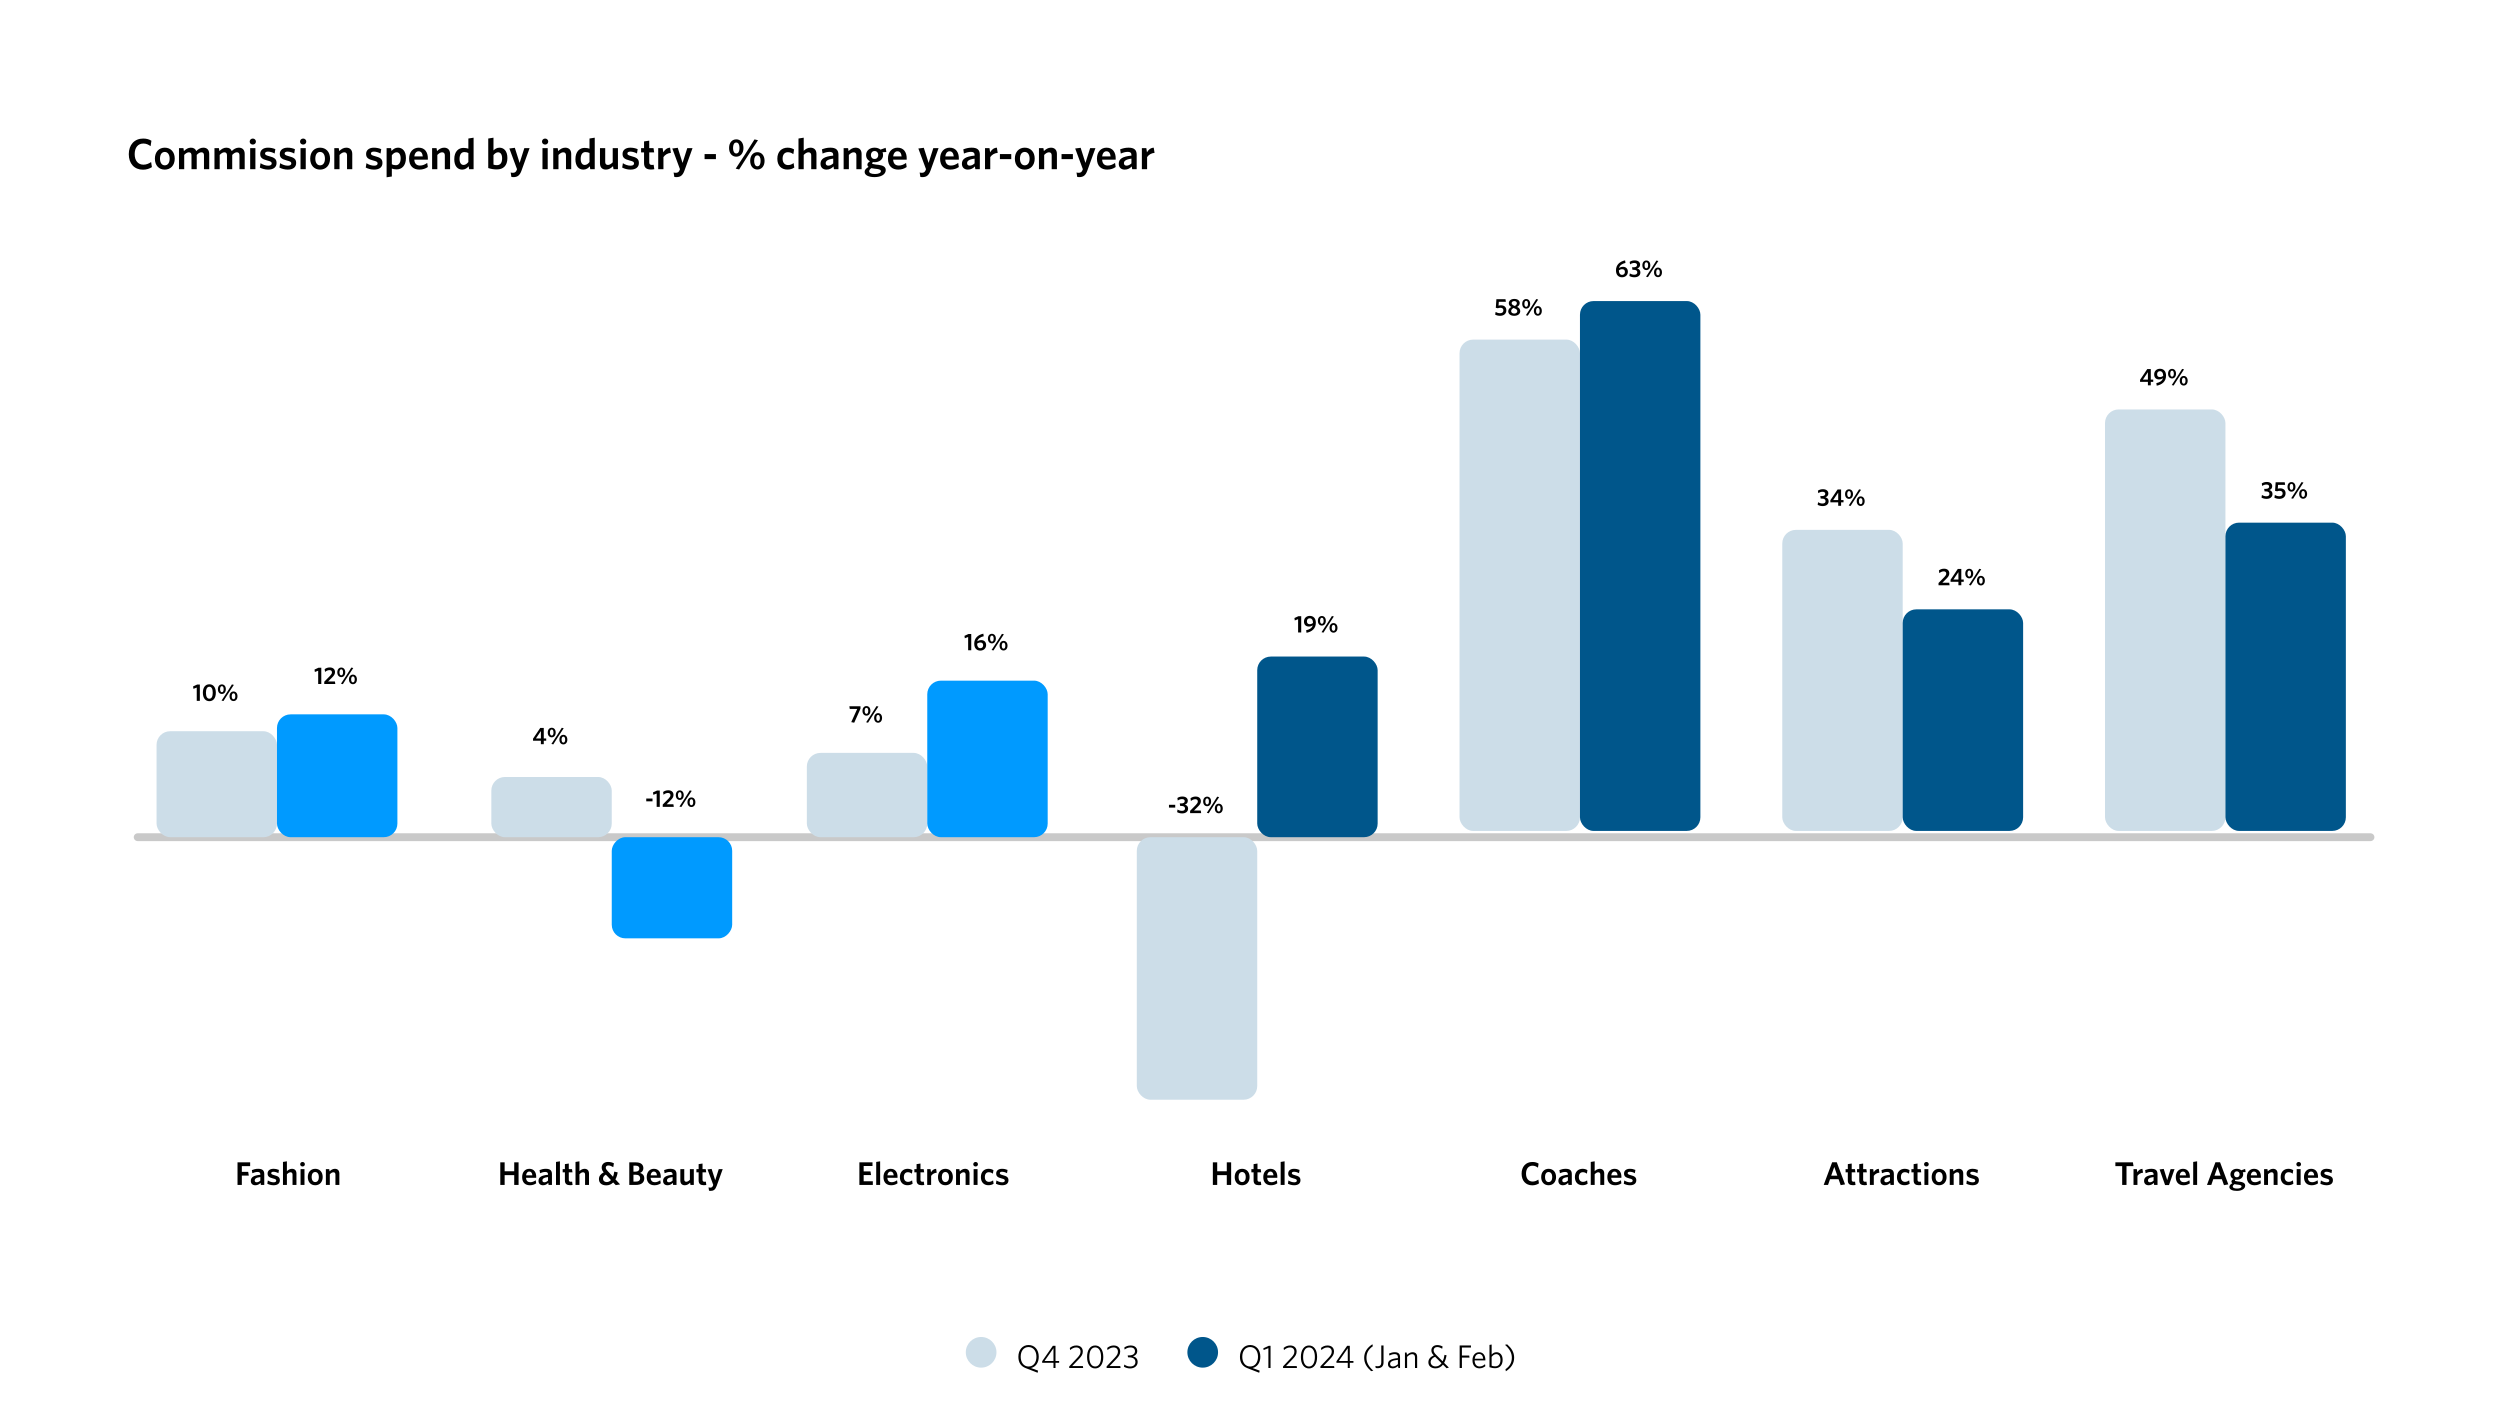 <?xml version="1.0"?>
<svg xmlns="http://www.w3.org/2000/svg" width="1038" height="593" viewBox="0 0 1038 593" fill="none">
<g filter="url(#filter0_d_174_895)">
<g clip-path="url(#clip0_174_895)">
<rect x="30" y="27" width="978" height="533.146" rx="6.509" fill="white"/>
<path d="M63.071 66.788C62.093 67.422 60.807 67.856 59.376 67.856C55.754 67.856 53.472 65.303 53.472 61.409C53.472 57.533 55.808 54.925 59.448 54.925C60.861 54.925 61.948 55.251 62.871 55.831L62.527 58.094C61.712 57.479 60.752 56.99 59.539 56.99C57.275 56.99 55.917 58.692 55.917 61.391C55.917 64.107 57.329 65.773 59.575 65.773C60.752 65.773 61.785 65.321 62.745 64.687L63.071 66.788ZM72.55 63.256C72.55 66.1 70.793 67.82 68.403 67.82C66.03 67.82 64.309 66.118 64.309 63.274C64.309 60.431 66.048 58.71 68.421 58.71C70.811 58.71 72.55 60.413 72.55 63.256ZM70.431 63.274C70.431 61.662 69.707 60.485 68.403 60.485C67.117 60.485 66.428 61.644 66.428 63.256C66.428 64.868 67.135 66.045 68.403 66.045C69.743 66.045 70.431 64.904 70.431 63.274ZM86.864 67.639H84.691V61.916C84.691 61.155 84.419 60.63 83.622 60.63C82.952 60.63 82.318 61.065 81.684 61.717V67.639H79.511V61.916C79.511 61.155 79.221 60.63 78.424 60.63C77.754 60.63 77.12 61.065 76.486 61.717V67.639H74.313V58.891H76.16L76.36 60.123C77.175 59.344 78.062 58.71 79.239 58.71C80.489 58.71 81.159 59.272 81.485 60.123C82.264 59.344 83.224 58.71 84.401 58.71C86.049 58.71 86.864 59.706 86.864 61.336V67.639ZM101.597 67.639H99.424V61.916C99.424 61.155 99.152 60.63 98.355 60.63C97.685 60.63 97.051 61.065 96.417 61.717V67.639H94.244V61.916C94.244 61.155 93.954 60.63 93.157 60.63C92.487 60.63 91.853 61.065 91.219 61.717V67.639H89.046V58.891H90.893L91.093 60.123C91.907 59.344 92.795 58.71 93.972 58.71C95.222 58.71 95.892 59.272 96.218 60.123C96.997 59.344 97.957 58.71 99.134 58.71C100.782 58.71 101.597 59.706 101.597 61.336V67.639ZM106.26 56.193C106.26 56.917 105.681 57.424 104.974 57.424C104.25 57.424 103.67 56.917 103.67 56.193C103.67 55.45 104.25 54.925 104.974 54.925C105.681 54.925 106.26 55.45 106.26 56.193ZM106.043 67.639H103.869V58.891H106.043V67.639ZM114.826 65.067C114.826 66.788 113.594 67.82 111.294 67.82C110.026 67.82 108.722 67.422 107.889 66.969L108.179 65.158C109.121 65.773 110.28 66.19 111.367 66.19C112.308 66.19 112.816 65.846 112.816 65.266C112.816 64.651 112.435 64.397 111.041 64.053C108.922 63.51 108.034 62.894 108.034 61.3C108.034 59.779 109.23 58.71 111.258 58.71C112.399 58.71 113.449 58.946 114.319 59.326L114.029 61.137C113.16 60.648 112.127 60.34 111.258 60.34C110.443 60.34 110.045 60.666 110.045 61.137C110.045 61.608 110.371 61.88 111.675 62.224C113.938 62.803 114.826 63.419 114.826 65.067ZM122.962 65.067C122.962 66.788 121.73 67.82 119.43 67.82C118.162 67.82 116.858 67.422 116.025 66.969L116.315 65.158C117.257 65.773 118.416 66.19 119.502 66.19C120.444 66.19 120.951 65.846 120.951 65.266C120.951 64.651 120.571 64.397 119.176 64.053C117.057 63.51 116.17 62.894 116.17 61.3C116.17 59.779 117.365 58.71 119.394 58.71C120.535 58.71 121.585 58.946 122.455 59.326L122.165 61.137C121.295 60.648 120.263 60.34 119.394 60.34C118.579 60.34 118.18 60.666 118.18 61.137C118.18 61.608 118.506 61.88 119.81 62.224C122.074 62.803 122.962 63.419 122.962 65.067ZM127.166 56.193C127.166 56.917 126.586 57.424 125.88 57.424C125.155 57.424 124.576 56.917 124.576 56.193C124.576 55.45 125.155 54.925 125.88 54.925C126.586 54.925 127.166 55.45 127.166 56.193ZM126.948 67.639H124.775V58.891H126.948V67.639ZM137.035 63.256C137.035 66.1 135.279 67.82 132.888 67.82C130.515 67.82 128.795 66.118 128.795 63.274C128.795 60.431 130.534 58.71 132.906 58.71C135.297 58.71 137.035 60.413 137.035 63.256ZM134.916 63.274C134.916 61.662 134.192 60.485 132.888 60.485C131.602 60.485 130.914 61.644 130.914 63.256C130.914 64.868 131.62 66.045 132.888 66.045C134.228 66.045 134.916 64.904 134.916 63.274ZM146.26 67.639H144.087V61.916C144.087 61.155 143.761 60.63 142.964 60.63C142.294 60.63 141.606 61.065 140.972 61.735V67.639H138.798V58.891H140.646L140.845 60.123C141.66 59.344 142.584 58.71 143.761 58.71C145.391 58.71 146.26 59.706 146.26 61.336V67.639ZM158.795 65.067C158.795 66.788 157.563 67.82 155.263 67.82C153.995 67.82 152.691 67.422 151.858 66.969L152.148 65.158C153.09 65.773 154.249 66.19 155.336 66.19C156.277 66.19 156.784 65.846 156.784 65.266C156.784 64.651 156.404 64.397 155.01 64.053C152.891 63.51 152.003 62.894 152.003 61.3C152.003 59.779 153.198 58.71 155.227 58.71C156.368 58.71 157.418 58.946 158.288 59.326L157.998 61.137C157.129 60.648 156.096 60.34 155.227 60.34C154.412 60.34 154.013 60.666 154.013 61.137C154.013 61.608 154.339 61.88 155.643 62.224C157.907 62.803 158.795 63.419 158.795 65.067ZM166.349 63.147C166.349 61.463 165.643 60.63 164.665 60.63C163.886 60.63 163.271 61.119 162.691 61.861V65.611C163.216 65.864 163.633 65.991 164.375 65.991C165.498 65.991 166.349 65.067 166.349 63.147ZM168.541 63.021C168.541 66.281 166.73 67.73 164.719 67.73C163.886 67.73 163.216 67.585 162.691 67.385V70.682L160.518 71.008V58.891H162.365L162.564 60.087C163.18 59.38 164.031 58.71 165.245 58.71C167.074 58.71 168.541 60.087 168.541 63.021ZM173.793 60.213C172.924 60.213 172.2 60.92 172.037 62.332H175.532C175.387 60.974 174.844 60.213 173.793 60.213ZM177.633 66.751C176.691 67.403 175.55 67.82 174.137 67.82C171.692 67.82 169.863 66.425 169.863 63.274C169.863 60.431 171.566 58.71 173.848 58.71C176.474 58.71 177.651 60.684 177.651 63.166C177.651 63.347 177.633 63.564 177.633 63.691H172.018C172.109 65.393 173.033 66.136 174.373 66.136C175.496 66.136 176.419 65.719 177.379 65.049L177.633 66.751ZM186.869 67.639H184.695V61.916C184.695 61.155 184.369 60.63 183.573 60.63C182.902 60.63 182.214 61.065 181.58 61.735V67.639H179.407V58.891H181.254L181.454 60.123C182.269 59.344 183.192 58.71 184.369 58.71C185.999 58.71 186.869 59.706 186.869 61.336V67.639ZM190.803 63.383C190.803 65.085 191.509 65.882 192.469 65.882C193.266 65.882 193.882 65.411 194.461 64.669V60.92C193.918 60.666 193.502 60.539 192.759 60.539C191.618 60.539 190.803 61.463 190.803 63.383ZM188.612 63.51C188.612 60.25 190.405 58.801 192.433 58.801C193.266 58.801 193.936 58.946 194.461 59.127V54.907L196.635 54.563V67.639H194.769L194.588 66.425C193.972 67.168 193.121 67.82 191.908 67.82C190.079 67.82 188.612 66.462 188.612 63.51ZM210.669 63.021C210.669 66.244 208.912 67.748 206.304 67.748C204.946 67.748 203.805 67.53 202.718 67.168V54.907L204.891 54.563V59.869C205.453 59.29 206.268 58.71 207.373 58.71C209.22 58.71 210.669 60.087 210.669 63.021ZM208.477 63.147C208.477 61.463 207.789 60.63 206.811 60.63C206.087 60.63 205.435 61.119 204.891 61.771V65.737C205.344 65.9 205.652 65.973 206.268 65.973C207.644 65.973 208.477 65.14 208.477 63.147ZM213.21 70.935C212.739 70.935 212.522 70.899 212.323 70.845L212.033 69.015C212.305 69.088 212.612 69.142 212.993 69.142C213.717 69.142 214.297 68.816 214.587 67.874L214.659 67.621L211.49 59.054L213.753 58.764L215.746 65.049L217.702 58.891H219.893L216.543 68.2C215.8 70.301 214.786 70.935 213.21 70.935ZM227.626 56.193C227.626 56.917 227.046 57.424 226.34 57.424C225.615 57.424 225.036 56.917 225.036 56.193C225.036 55.45 225.615 54.925 226.34 54.925C227.046 54.925 227.626 55.45 227.626 56.193ZM227.408 67.639H225.235V58.891H227.408V67.639ZM237.17 67.639H234.996V61.916C234.996 61.155 234.67 60.63 233.873 60.63C233.203 60.63 232.515 61.065 231.881 61.735V67.639H229.708V58.891H231.555L231.754 60.123C232.569 59.344 233.493 58.71 234.67 58.71C236.3 58.71 237.17 59.706 237.17 61.336V67.639ZM241.104 63.383C241.104 65.085 241.81 65.882 242.77 65.882C243.567 65.882 244.183 65.411 244.762 64.669V60.92C244.219 60.666 243.802 60.539 243.06 60.539C241.919 60.539 241.104 61.463 241.104 63.383ZM238.912 63.51C238.912 60.25 240.705 58.801 242.734 58.801C243.567 58.801 244.237 58.946 244.762 59.127V54.907L246.936 54.563V67.639H245.07L244.889 66.425C244.273 67.168 243.422 67.82 242.209 67.82C240.379 67.82 238.912 66.462 238.912 63.51ZM249.109 58.891H251.282V64.614C251.282 65.375 251.608 65.882 252.405 65.882C253.075 65.882 253.764 65.448 254.398 64.796V58.891H256.571V67.639H254.724L254.524 66.407C253.709 67.186 252.768 67.82 251.608 67.82C249.96 67.82 249.109 66.824 249.109 65.176V58.891ZM265.268 65.067C265.268 66.788 264.037 67.82 261.737 67.82C260.469 67.82 259.165 67.422 258.332 66.969L258.622 65.158C259.563 65.773 260.722 66.19 261.809 66.19C262.751 66.19 263.258 65.846 263.258 65.266C263.258 64.651 262.878 64.397 261.483 64.053C259.364 63.51 258.477 62.894 258.477 61.3C258.477 59.779 259.672 58.71 261.7 58.71C262.841 58.71 263.892 58.946 264.761 59.326L264.471 61.137C263.602 60.648 262.57 60.34 261.7 60.34C260.885 60.34 260.487 60.666 260.487 61.137C260.487 61.608 260.813 61.88 262.117 62.224C264.381 62.803 265.268 63.419 265.268 65.067ZM271.665 67.639C271.321 67.711 270.922 67.784 270.288 67.784C268.568 67.784 267.409 67.15 267.409 65.158V60.666H266.177V58.891H267.409V56.12L269.564 55.794V58.891H271.339L271.61 60.666H269.564V64.796C269.564 65.502 269.872 65.882 270.705 65.882C270.958 65.882 271.194 65.864 271.393 65.81L271.665 67.639ZM278.558 60.865C277.2 60.956 276.095 61.68 275.461 62.622V67.639H273.288V58.891H275.135L275.407 60.648C275.986 59.634 276.855 58.783 278.214 58.71L278.558 60.865ZM280.861 70.935C280.391 70.935 280.173 70.899 279.974 70.845L279.684 69.015C279.956 69.088 280.264 69.142 280.644 69.142C281.369 69.142 281.948 68.816 282.238 67.874L282.31 67.621L279.141 59.054L281.405 58.764L283.397 65.049L285.353 58.891H287.544L284.194 68.2C283.451 70.301 282.437 70.935 280.861 70.935ZM297.251 63.473H292.542V61.373H297.251V63.473ZM305.698 62.459C304.032 62.459 302.71 61.137 302.71 58.855C302.71 56.555 304.032 55.251 305.698 55.251C307.382 55.251 308.686 56.555 308.686 58.855C308.686 61.137 307.364 62.459 305.698 62.459ZM306.893 67.766L305.463 67.422L309.429 61.373L313.268 55.269L314.717 55.613L310.751 61.68L306.893 67.766ZM305.698 61.119C306.64 61.119 307.038 60.177 307.038 58.855C307.038 57.515 306.622 56.573 305.698 56.573C304.774 56.573 304.358 57.515 304.358 58.855C304.358 60.159 304.811 61.119 305.698 61.119ZM314.464 67.784C312.798 67.784 311.475 66.462 311.475 64.18C311.475 61.88 312.798 60.576 314.464 60.576C316.13 60.576 317.452 61.88 317.452 64.18C317.452 66.462 316.13 67.784 314.464 67.784ZM314.464 66.444C315.387 66.444 315.804 65.52 315.804 64.18C315.804 62.858 315.369 61.916 314.464 61.916C313.54 61.916 313.124 62.84 313.124 64.18C313.124 65.502 313.558 66.444 314.464 66.444ZM329.792 66.969C328.959 67.53 328.053 67.802 326.894 67.802C324.467 67.802 322.747 66.172 322.747 63.31C322.747 60.268 324.648 58.71 327.021 58.71C328.162 58.71 329.067 59.054 329.701 59.453L329.393 61.409C328.687 60.883 327.999 60.594 327.129 60.594C325.844 60.594 324.938 61.517 324.938 63.256C324.938 65.067 325.934 65.936 327.202 65.936C327.963 65.936 328.705 65.719 329.502 65.103L329.792 66.969ZM338.991 67.639H336.818V61.916C336.818 61.155 336.492 60.63 335.695 60.63C335.025 60.63 334.337 61.065 333.703 61.735V67.639H331.53V54.907L333.703 54.563V59.996C334.427 59.326 335.333 58.71 336.492 58.71C338.122 58.71 338.991 59.706 338.991 61.336V67.639ZM345.95 65.23V63.274C343.433 63.582 342.835 64.325 342.835 65.158C342.835 65.792 343.234 66.172 343.904 66.172C344.646 66.172 345.353 65.81 345.95 65.23ZM348.124 67.639H346.258L346.077 66.498C345.371 67.24 344.465 67.82 343.161 67.82C341.676 67.82 340.68 66.915 340.68 65.393C340.68 63.274 342.419 62.35 345.95 62.006V61.753C345.95 60.811 345.407 60.449 344.447 60.449C343.433 60.449 342.473 60.739 341.531 61.155L341.259 59.416C342.274 59.018 343.342 58.71 344.737 58.71C347.001 58.71 348.124 59.543 348.124 61.644V67.639ZM357.739 67.639H355.566V61.916C355.566 61.155 355.24 60.63 354.443 60.63C353.773 60.63 353.085 61.065 352.451 61.735V67.639H350.278V58.891H352.125L352.324 60.123C353.139 59.344 354.063 58.71 355.24 58.71C356.87 58.71 357.739 59.706 357.739 61.336V67.639ZM364.662 61.735C364.662 60.811 364.046 60.105 363.122 60.105C362.163 60.105 361.601 60.847 361.601 61.807C361.601 62.713 362.181 63.401 363.122 63.401C364.082 63.401 364.662 62.695 364.662 61.735ZM367.759 68.001C367.759 69.885 365.694 70.935 363.159 70.935C360.786 70.935 358.993 70.211 358.993 68.762C358.993 67.947 359.555 67.313 360.641 66.697C360.297 66.425 360.134 66.1 360.134 65.755C360.134 65.266 360.514 64.796 361.239 64.361C360.207 63.872 359.591 62.966 359.591 61.807C359.591 59.887 361.148 58.71 363.104 58.71C364.119 58.71 364.952 59 365.586 59.525L367.723 58.764L368.012 60.503L366.419 60.612C366.582 60.956 366.654 61.354 366.654 61.753C366.654 63.636 365.042 64.759 363.159 64.759C362.905 64.759 362.67 64.741 362.452 64.705C362.235 64.868 362.09 65.031 362.09 65.176C362.09 65.466 362.362 65.538 363.72 65.737L364.843 65.846C366.636 66.1 367.759 66.661 367.759 68.001ZM363.304 69.649C364.861 69.649 365.749 69.124 365.749 68.472C365.749 68.001 365.368 67.73 364.282 67.567L363.104 67.422C362.507 67.349 362.235 67.295 361.8 67.204C361.166 67.657 360.877 68.074 360.877 68.526C360.877 69.178 361.655 69.649 363.304 69.649ZM372.609 60.213C371.739 60.213 371.015 60.92 370.852 62.332H374.347C374.203 60.974 373.659 60.213 372.609 60.213ZM376.448 66.751C375.507 67.403 374.366 67.82 372.953 67.82C370.508 67.82 368.679 66.425 368.679 63.274C368.679 60.431 370.381 58.71 372.663 58.71C375.289 58.71 376.466 60.684 376.466 63.166C376.466 63.347 376.448 63.564 376.448 63.691H370.834C370.924 65.393 371.848 66.136 373.188 66.136C374.311 66.136 375.235 65.719 376.195 65.049L376.448 66.751ZM383.019 70.935C382.549 70.935 382.331 70.899 382.132 70.845L381.842 69.015C382.114 69.088 382.422 69.142 382.802 69.142C383.527 69.142 384.106 68.816 384.396 67.874L384.468 67.621L381.299 59.054L383.563 58.764L385.555 65.049L387.511 58.891H389.702L386.352 68.2C385.609 70.301 384.595 70.935 383.019 70.935ZM394.257 60.213C393.388 60.213 392.663 60.92 392.5 62.332H395.996C395.851 60.974 395.308 60.213 394.257 60.213ZM398.097 66.751C397.155 67.403 396.014 67.82 394.601 67.82C392.156 67.82 390.327 66.425 390.327 63.274C390.327 60.431 392.03 58.71 394.312 58.71C396.938 58.71 398.115 60.684 398.115 63.166C398.115 63.347 398.097 63.564 398.097 63.691H392.482C392.573 65.393 393.497 66.136 394.837 66.136C395.96 66.136 396.883 65.719 397.843 65.049L398.097 66.751ZM404.652 65.23V63.274C402.135 63.582 401.537 64.325 401.537 65.158C401.537 65.792 401.935 66.172 402.606 66.172C403.348 66.172 404.054 65.81 404.652 65.23ZM406.825 67.639H404.96L404.779 66.498C404.073 67.24 403.167 67.82 401.863 67.82C400.378 67.82 399.382 66.915 399.382 65.393C399.382 63.274 401.12 62.35 404.652 62.006V61.753C404.652 60.811 404.109 60.449 403.149 60.449C402.135 60.449 401.175 60.739 400.233 61.155L399.961 59.416C400.976 59.018 402.044 58.71 403.439 58.71C405.703 58.71 406.825 59.543 406.825 61.644V67.639ZM414.25 60.865C412.891 60.956 411.787 61.68 411.153 62.622V67.639H408.979V58.891H410.827L411.098 60.648C411.678 59.634 412.547 58.783 413.906 58.71L414.25 60.865ZM419.873 63.473H415.164V61.373H419.873V63.473ZM429.608 63.256C429.608 66.1 427.851 67.82 425.46 67.82C423.088 67.82 421.367 66.118 421.367 63.274C421.367 60.431 423.106 58.71 425.478 58.71C427.869 58.71 429.608 60.413 429.608 63.256ZM427.489 63.274C427.489 61.662 426.764 60.485 425.46 60.485C424.174 60.485 423.486 61.644 423.486 63.256C423.486 64.868 424.193 66.045 425.46 66.045C426.801 66.045 427.489 64.904 427.489 63.274ZM438.833 67.639H436.659V61.916C436.659 61.155 436.333 60.63 435.536 60.63C434.866 60.63 434.178 61.065 433.544 61.735V67.639H431.371V58.891H433.218L433.417 60.123C434.232 59.344 435.156 58.71 436.333 58.71C437.963 58.71 438.833 59.706 438.833 61.336V67.639ZM445.465 63.473H440.756V61.373H445.465V63.473ZM448.142 70.935C447.671 70.935 447.453 70.899 447.254 70.845L446.964 69.015C447.236 69.088 447.544 69.142 447.924 69.142C448.649 69.142 449.228 68.816 449.518 67.874L449.59 67.621L446.421 59.054L448.685 58.764L450.677 65.049L452.633 58.891H454.825L451.474 68.2C450.731 70.301 449.717 70.935 448.142 70.935ZM459.379 60.213C458.51 60.213 457.786 60.92 457.623 62.332H461.118C460.973 60.974 460.43 60.213 459.379 60.213ZM463.219 66.751C462.277 67.403 461.136 67.82 459.724 67.82C457.279 67.82 455.449 66.425 455.449 63.274C455.449 60.431 457.152 58.71 459.434 58.71C462.06 58.71 463.237 60.684 463.237 63.166C463.237 63.347 463.219 63.564 463.219 63.691H457.605C457.695 65.393 458.619 66.136 459.959 66.136C461.082 66.136 462.006 65.719 462.965 65.049L463.219 66.751ZM469.774 65.23V63.274C467.257 63.582 466.659 64.325 466.659 65.158C466.659 65.792 467.058 66.172 467.728 66.172C468.47 66.172 469.177 65.81 469.774 65.23ZM471.948 67.639H470.082L469.901 66.498C469.195 67.24 468.289 67.82 466.985 67.82C465.5 67.82 464.504 66.915 464.504 65.393C464.504 63.274 466.243 62.35 469.774 62.006V61.753C469.774 60.811 469.231 60.449 468.271 60.449C467.257 60.449 466.297 60.739 465.355 61.155L465.084 59.416C466.098 59.018 467.166 58.71 468.561 58.71C470.825 58.71 471.948 59.543 471.948 61.644V67.639ZM479.372 60.865C478.014 60.956 476.909 61.68 476.275 62.622V67.639H474.102V58.891H475.949L476.221 60.648C476.8 59.634 477.67 58.783 479.028 58.71L479.372 60.865Z" fill="black"/>
<path d="M103.862 481.572H100.411V483.962H103.047L103.305 485.511H100.411V489.382H98.618V480.01H103.862V481.572ZM108.09 487.575V486.108C106.202 486.339 105.754 486.896 105.754 487.521C105.754 487.997 106.053 488.282 106.555 488.282C107.112 488.282 107.642 488.01 108.09 487.575ZM109.72 489.382H108.321L108.185 488.526C107.655 489.083 106.976 489.518 105.998 489.518C104.884 489.518 104.137 488.839 104.137 487.698C104.137 486.108 105.441 485.416 108.09 485.158V484.967C108.09 484.261 107.683 483.989 106.963 483.989C106.202 483.989 105.482 484.207 104.776 484.519L104.572 483.215C105.333 482.916 106.134 482.685 107.18 482.685C108.878 482.685 109.72 483.31 109.72 484.886V489.382ZM116.198 487.453C116.198 488.744 115.275 489.518 113.55 489.518C112.599 489.518 111.621 489.219 110.996 488.879L111.213 487.521C111.92 487.983 112.789 488.295 113.604 488.295C114.31 488.295 114.691 488.037 114.691 487.603C114.691 487.141 114.405 486.951 113.36 486.693C111.77 486.285 111.105 485.823 111.105 484.628C111.105 483.487 112.001 482.685 113.523 482.685C114.378 482.685 115.166 482.862 115.818 483.147L115.601 484.506C114.949 484.139 114.175 483.908 113.523 483.908C112.911 483.908 112.612 484.152 112.612 484.506C112.612 484.859 112.857 485.063 113.835 485.321C115.533 485.755 116.198 486.217 116.198 487.453ZM123.087 489.382H121.457V485.09C121.457 484.519 121.212 484.125 120.615 484.125C120.112 484.125 119.596 484.451 119.121 484.954V489.382H117.491V479.833L119.121 479.575V483.65C119.664 483.147 120.343 482.685 121.212 482.685C122.435 482.685 123.087 483.433 123.087 484.655V489.382ZM126.581 480.797C126.581 481.341 126.146 481.721 125.616 481.721C125.073 481.721 124.638 481.341 124.638 480.797C124.638 480.24 125.073 479.847 125.616 479.847C126.146 479.847 126.581 480.24 126.581 480.797ZM126.418 489.382H124.788V482.821H126.418V489.382ZM133.983 486.095C133.983 488.227 132.666 489.518 130.873 489.518C129.093 489.518 127.803 488.241 127.803 486.108C127.803 483.976 129.107 482.685 130.886 482.685C132.679 482.685 133.983 483.962 133.983 486.095ZM132.394 486.108C132.394 484.9 131.851 484.017 130.873 484.017C129.908 484.017 129.392 484.886 129.392 486.095C129.392 487.304 129.922 488.187 130.873 488.187C131.878 488.187 132.394 487.331 132.394 486.108ZM140.902 489.382H139.272V485.09C139.272 484.519 139.027 484.125 138.43 484.125C137.927 484.125 137.411 484.451 136.935 484.954V489.382H135.305V482.821H136.691L136.84 483.745C137.452 483.161 138.144 482.685 139.027 482.685C140.25 482.685 140.902 483.433 140.902 484.655V489.382Z" fill="black"/>
<path d="M215.312 489.382H213.506V485.321H209.526V489.382H207.719V480.01H209.526V483.718H213.506V480.01H215.312V489.382ZM219.742 483.813C219.09 483.813 218.546 484.343 218.424 485.402H221.046C220.937 484.383 220.529 483.813 219.742 483.813ZM222.621 488.716C221.915 489.205 221.059 489.518 220 489.518C218.166 489.518 216.794 488.472 216.794 486.108C216.794 483.976 218.071 482.685 219.782 482.685C221.752 482.685 222.635 484.166 222.635 486.027C222.635 486.163 222.621 486.326 222.621 486.421H218.41C218.478 487.698 219.171 488.255 220.176 488.255C221.018 488.255 221.711 487.942 222.431 487.44L222.621 488.716ZM227.538 487.575V486.108C225.65 486.339 225.201 486.896 225.201 487.521C225.201 487.997 225.5 488.282 226.003 488.282C226.56 488.282 227.09 488.01 227.538 487.575ZM229.168 489.382H227.769L227.633 488.526C227.103 489.083 226.424 489.518 225.446 489.518C224.332 489.518 223.585 488.839 223.585 487.698C223.585 486.108 224.889 485.416 227.538 485.158V484.967C227.538 484.261 227.13 483.989 226.41 483.989C225.65 483.989 224.93 484.207 224.223 484.519L224.02 483.215C224.78 482.916 225.582 482.685 226.628 482.685C228.326 482.685 229.168 483.31 229.168 484.886V489.382ZM232.481 489.382H230.851V479.833L232.481 479.575V489.382ZM237.737 489.382C237.479 489.436 237.18 489.491 236.705 489.491C235.415 489.491 234.545 489.015 234.545 487.521V484.152H233.622V482.821H234.545V480.743L236.162 480.499V482.821H237.493L237.697 484.152H236.162V487.249C236.162 487.779 236.393 488.064 237.017 488.064C237.208 488.064 237.384 488.051 237.534 488.01L237.737 489.382ZM244.551 489.382H242.921V485.09C242.921 484.519 242.676 484.125 242.079 484.125C241.576 484.125 241.06 484.451 240.584 484.954V489.382H238.954V479.833L240.584 479.575V483.65C241.128 483.147 241.807 482.685 242.676 482.685C243.899 482.685 244.551 483.433 244.551 484.655V489.382ZM251.901 488.187C252.553 488.187 253.164 487.929 253.68 487.372L251.548 485.103C250.773 485.552 250.366 486.122 250.366 486.815C250.366 487.616 250.963 488.187 251.901 488.187ZM255.663 489.464L254.59 488.35C253.83 489.124 252.879 489.559 251.751 489.559C249.863 489.559 248.681 488.594 248.681 486.964C248.681 485.66 249.483 484.764 250.665 484.166C250.094 483.5 249.822 482.957 249.822 482.142C249.822 480.892 250.76 479.833 252.471 479.833C253.449 479.833 254.264 480.077 254.889 480.403L254.631 481.993C253.897 481.558 253.218 481.3 252.58 481.3C251.874 481.3 251.52 481.68 251.52 482.21C251.52 482.672 251.751 483.025 252.267 483.568L254.522 485.986C254.753 485.416 254.93 484.709 255.038 483.854L256.465 484.166C256.288 485.307 255.976 486.258 255.527 487.073L257.47 489.165L255.663 489.464ZM267.504 486.652C267.504 488.499 266.173 489.382 263.973 489.382H261.283V480.01H264.014C266.119 480.01 267.124 480.96 267.124 482.441C267.124 483.419 266.581 484.057 265.766 484.397C266.812 484.723 267.504 485.402 267.504 486.652ZM265.453 482.59C265.453 481.843 265.005 481.381 263.918 481.381H263.008V483.867H263.837C264.896 483.867 265.453 483.392 265.453 482.59ZM265.779 486.597C265.779 485.647 265.141 485.144 263.946 485.144H263.008V488.01H263.973C265.114 488.01 265.779 487.535 265.779 486.597ZM271.462 483.813C270.81 483.813 270.266 484.343 270.144 485.402H272.766C272.657 484.383 272.25 483.813 271.462 483.813ZM274.341 488.716C273.635 489.205 272.779 489.518 271.72 489.518C269.886 489.518 268.514 488.472 268.514 486.108C268.514 483.976 269.791 482.685 271.502 482.685C273.472 482.685 274.355 484.166 274.355 486.027C274.355 486.163 274.341 486.326 274.341 486.421H270.131C270.198 487.698 270.891 488.255 271.896 488.255C272.739 488.255 273.431 487.942 274.151 487.44L274.341 488.716ZM279.258 487.575V486.108C277.37 486.339 276.922 486.896 276.922 487.521C276.922 487.997 277.22 488.282 277.723 488.282C278.28 488.282 278.81 488.01 279.258 487.575ZM280.888 489.382H279.489L279.353 488.526C278.823 489.083 278.144 489.518 277.166 489.518C276.052 489.518 275.305 488.839 275.305 487.698C275.305 486.108 276.609 485.416 279.258 485.158V484.967C279.258 484.261 278.85 483.989 278.131 483.989C277.37 483.989 276.65 484.207 275.944 484.519L275.74 483.215C276.501 482.916 277.302 482.685 278.348 482.685C280.046 482.685 280.888 483.31 280.888 484.886V489.382ZM282.476 482.821H284.106V487.114C284.106 487.684 284.351 488.064 284.948 488.064C285.451 488.064 285.967 487.738 286.443 487.249V482.821H288.073V489.382H286.687L286.538 488.458C285.926 489.042 285.22 489.518 284.351 489.518C283.115 489.518 282.476 488.771 282.476 487.535V482.821ZM293.264 489.382C293.006 489.436 292.708 489.491 292.232 489.491C290.942 489.491 290.072 489.015 290.072 487.521V484.152H289.149V482.821H290.072V480.743L291.689 480.499V482.821H293.02L293.224 484.152H291.689V487.249C291.689 487.779 291.92 488.064 292.545 488.064C292.735 488.064 292.911 488.051 293.061 488.01L293.264 489.382ZM295.055 491.854C294.702 491.854 294.539 491.827 294.389 491.786L294.172 490.414C294.376 490.469 294.607 490.509 294.892 490.509C295.435 490.509 295.87 490.265 296.087 489.559L296.142 489.368L293.765 482.944L295.463 482.726L296.957 487.44L298.424 482.821H300.067L297.554 489.803C296.997 491.379 296.237 491.854 295.055 491.854Z" fill="black"/>
<path d="M362.398 489.382H356.815V480.01H362.262V481.531H358.594V483.772H361.42L361.664 485.28H358.594V487.861H362.398V489.382ZM365.433 489.382H363.803V479.833L365.433 479.575V489.382ZM369.766 483.813C369.114 483.813 368.57 484.343 368.448 485.402H371.07C370.961 484.383 370.554 483.813 369.766 483.813ZM372.645 488.716C371.939 489.205 371.083 489.518 370.024 489.518C368.19 489.518 366.818 488.472 366.818 486.108C366.818 483.976 368.095 482.685 369.806 482.685C371.776 482.685 372.659 484.166 372.659 486.027C372.659 486.163 372.645 486.326 372.645 486.421H368.435C368.502 487.698 369.195 488.255 370.2 488.255C371.043 488.255 371.735 487.942 372.455 487.44L372.645 488.716ZM378.92 488.879C378.295 489.301 377.616 489.504 376.747 489.504C374.927 489.504 373.636 488.282 373.636 486.136C373.636 483.854 375.063 482.685 376.842 482.685C377.698 482.685 378.377 482.944 378.852 483.242L378.621 484.709C378.092 484.315 377.575 484.098 376.923 484.098C375.959 484.098 375.28 484.791 375.28 486.095C375.28 487.453 376.027 488.105 376.978 488.105C377.548 488.105 378.105 487.942 378.703 487.48L378.92 488.879ZM383.755 489.382C383.497 489.436 383.198 489.491 382.723 489.491C381.433 489.491 380.563 489.015 380.563 487.521V484.152H379.64V482.821H380.563V480.743L382.18 480.499V482.821H383.511L383.715 484.152H382.18V487.249C382.18 487.779 382.411 488.064 383.035 488.064C383.226 488.064 383.402 488.051 383.552 488.01L383.755 489.382ZM388.925 484.302C387.907 484.37 387.078 484.913 386.603 485.619V489.382H384.973V482.821H386.358L386.562 484.139C386.996 483.378 387.648 482.74 388.667 482.685L388.925 484.302ZM395.629 486.095C395.629 488.227 394.311 489.518 392.518 489.518C390.739 489.518 389.448 488.241 389.448 486.108C389.448 483.976 390.752 482.685 392.532 482.685C394.325 482.685 395.629 483.962 395.629 486.095ZM394.039 486.108C394.039 484.9 393.496 484.017 392.518 484.017C391.554 484.017 391.037 484.886 391.037 486.095C391.037 487.304 391.567 488.187 392.518 488.187C393.523 488.187 394.039 487.331 394.039 486.108ZM402.547 489.382H400.917V485.09C400.917 484.519 400.673 484.125 400.075 484.125C399.572 484.125 399.056 484.451 398.581 484.954V489.382H396.951V482.821H398.336L398.486 483.745C399.097 483.161 399.79 482.685 400.673 482.685C401.895 482.685 402.547 483.433 402.547 484.655V489.382ZM406.041 480.797C406.041 481.341 405.606 481.721 405.077 481.721C404.533 481.721 404.099 481.341 404.099 480.797C404.099 480.24 404.533 479.847 405.077 479.847C405.606 479.847 406.041 480.24 406.041 480.797ZM405.878 489.382H404.248V482.821H405.878V489.382ZM412.547 488.879C411.922 489.301 411.243 489.504 410.374 489.504C408.553 489.504 407.263 488.282 407.263 486.136C407.263 483.854 408.689 482.685 410.469 482.685C411.324 482.685 412.004 482.944 412.479 483.242L412.248 484.709C411.718 484.315 411.202 484.098 410.55 484.098C409.586 484.098 408.907 484.791 408.907 486.095C408.907 487.453 409.654 488.105 410.605 488.105C411.175 488.105 411.732 487.942 412.33 487.48L412.547 488.879ZM418.713 487.453C418.713 488.744 417.79 489.518 416.064 489.518C415.114 489.518 414.136 489.219 413.511 488.879L413.728 487.521C414.434 487.983 415.304 488.295 416.119 488.295C416.825 488.295 417.205 488.037 417.205 487.603C417.205 487.141 416.92 486.951 415.874 486.693C414.285 486.285 413.619 485.823 413.619 484.628C413.619 483.487 414.516 482.685 416.037 482.685C416.893 482.685 417.681 482.862 418.333 483.147L418.116 484.506C417.464 484.139 416.689 483.908 416.037 483.908C415.426 483.908 415.127 484.152 415.127 484.506C415.127 484.859 415.372 485.063 416.35 485.321C418.048 485.755 418.713 486.217 418.713 487.453Z" fill="black"/>
<path d="M511.169 489.382H509.362V485.32H505.382V489.382H503.576V480.009H505.382V483.718H509.362V480.009H511.169V489.382ZM518.831 486.095C518.831 488.227 517.513 489.518 515.72 489.518C513.941 489.518 512.65 488.241 512.65 486.108C512.65 483.976 513.954 482.685 515.734 482.685C517.527 482.685 518.831 483.962 518.831 486.095ZM517.242 486.108C517.242 484.899 516.698 484.016 515.72 484.016C514.756 484.016 514.24 484.886 514.24 486.095C514.24 487.304 514.769 488.187 515.72 488.187C516.725 488.187 517.242 487.331 517.242 486.108ZM523.685 489.382C523.427 489.436 523.128 489.491 522.652 489.491C521.362 489.491 520.493 489.015 520.493 487.521V484.152H519.569V482.821H520.493V480.743L522.109 480.498V482.821H523.44L523.644 484.152H522.109V487.249C522.109 487.779 522.34 488.064 522.965 488.064C523.155 488.064 523.332 488.051 523.481 488.01L523.685 489.382ZM527.457 483.813C526.805 483.813 526.262 484.342 526.139 485.402H528.761C528.652 484.383 528.245 483.813 527.457 483.813ZM530.337 488.716C529.63 489.205 528.775 489.518 527.715 489.518C525.881 489.518 524.509 488.472 524.509 486.108C524.509 483.976 525.786 482.685 527.498 482.685C529.467 482.685 530.35 484.166 530.35 486.027C530.35 486.163 530.337 486.326 530.337 486.421H526.126C526.194 487.698 526.886 488.254 527.892 488.254C528.734 488.254 529.427 487.942 530.146 487.439L530.337 488.716ZM533.365 489.382H531.735V479.833L533.365 479.575V489.382ZM539.952 487.453C539.952 488.743 539.029 489.518 537.304 489.518C536.353 489.518 535.375 489.219 534.75 488.879L534.967 487.521C535.674 487.983 536.543 488.295 537.358 488.295C538.064 488.295 538.445 488.037 538.445 487.602C538.445 487.141 538.159 486.95 537.113 486.692C535.524 486.285 534.859 485.823 534.859 484.628C534.859 483.487 535.755 482.685 537.276 482.685C538.132 482.685 538.92 482.862 539.572 483.147L539.355 484.505C538.703 484.139 537.928 483.908 537.276 483.908C536.665 483.908 536.366 484.152 536.366 484.505C536.366 484.859 536.611 485.062 537.589 485.32C539.287 485.755 539.952 486.217 539.952 487.453Z" fill="black"/>
<path d="M638.97 488.743C638.236 489.219 637.272 489.545 636.199 489.545C633.482 489.545 631.77 487.63 631.77 484.709C631.77 481.802 633.523 479.846 636.253 479.846C637.312 479.846 638.127 480.091 638.82 480.526L638.562 482.223C637.951 481.762 637.231 481.395 636.321 481.395C634.623 481.395 633.604 482.672 633.604 484.696C633.604 486.733 634.664 487.983 636.348 487.983C637.231 487.983 638.005 487.643 638.725 487.168L638.97 488.743ZM646.079 486.095C646.079 488.227 644.761 489.518 642.968 489.518C641.189 489.518 639.899 488.241 639.899 486.108C639.899 483.976 641.203 482.685 642.982 482.685C644.775 482.685 646.079 483.962 646.079 486.095ZM644.49 486.108C644.49 484.899 643.946 484.016 642.968 484.016C642.004 484.016 641.488 484.886 641.488 486.095C641.488 487.304 642.018 488.187 642.968 488.187C643.974 488.187 644.49 487.331 644.49 486.108ZM650.987 487.575V486.108C649.099 486.339 648.651 486.896 648.651 487.521C648.651 487.996 648.95 488.282 649.452 488.282C650.009 488.282 650.539 488.01 650.987 487.575ZM652.617 489.382H651.218L651.082 488.526C650.553 489.083 649.873 489.518 648.895 489.518C647.782 489.518 647.035 488.839 647.035 487.698C647.035 486.108 648.339 485.416 650.987 485.157V484.967C650.987 484.261 650.58 483.989 649.86 483.989C649.099 483.989 648.379 484.207 647.673 484.519L647.469 483.215C648.23 482.916 649.031 482.685 650.077 482.685C651.775 482.685 652.617 483.31 652.617 484.886V489.382ZM659.177 488.879C658.552 489.3 657.873 489.504 657.004 489.504C655.184 489.504 653.893 488.282 653.893 486.135C653.893 483.853 655.319 482.685 657.099 482.685C657.955 482.685 658.634 482.943 659.109 483.242L658.878 484.709C658.348 484.315 657.832 484.098 657.18 484.098C656.216 484.098 655.537 484.791 655.537 486.095C655.537 487.453 656.284 488.105 657.235 488.105C657.805 488.105 658.362 487.942 658.96 487.48L659.177 488.879ZM666.077 489.382H664.447V485.09C664.447 484.519 664.202 484.125 663.605 484.125C663.102 484.125 662.586 484.451 662.111 484.954V489.382H660.481V479.833L662.111 479.575V483.65C662.654 483.147 663.333 482.685 664.202 482.685C665.425 482.685 666.077 483.432 666.077 484.655V489.382ZM670.318 483.813C669.666 483.813 669.123 484.342 669 485.402H671.622C671.513 484.383 671.106 483.813 670.318 483.813ZM673.198 488.716C672.491 489.205 671.636 489.518 670.576 489.518C668.742 489.518 667.37 488.472 667.37 486.108C667.37 483.976 668.647 482.685 670.359 482.685C672.328 482.685 673.211 484.166 673.211 486.027C673.211 486.163 673.198 486.326 673.198 486.421H668.987C669.055 487.698 669.747 488.254 670.753 488.254C671.595 488.254 672.288 487.942 673.007 487.439L673.198 488.716ZM679.391 487.453C679.391 488.743 678.467 489.518 676.742 489.518C675.791 489.518 674.813 489.219 674.189 488.879L674.406 487.521C675.112 487.983 675.982 488.295 676.797 488.295C677.503 488.295 677.883 488.037 677.883 487.602C677.883 487.141 677.598 486.95 676.552 486.692C674.963 486.285 674.297 485.823 674.297 484.628C674.297 483.487 675.194 482.685 676.715 482.685C677.571 482.685 678.359 482.862 679.011 483.147L678.793 484.505C678.141 484.139 677.367 483.908 676.715 483.908C676.104 483.908 675.805 484.152 675.805 484.505C675.805 484.859 676.049 485.062 677.027 485.32C678.725 485.755 679.391 486.217 679.391 487.453Z" fill="black"/>
<path d="M764.257 489.477L763.374 487.005H759.815L759 489.382H757.193L760.711 479.969H762.627L766.063 489.151L764.257 489.477ZM761.594 481.911L760.317 485.538H762.857L761.594 481.911ZM770.408 489.382C770.15 489.436 769.851 489.491 769.375 489.491C768.085 489.491 767.216 489.015 767.216 487.521V484.152H766.292V482.821H767.216V480.743L768.832 480.498V482.821H770.163L770.367 484.152H768.832V487.249C768.832 487.779 769.063 488.064 769.688 488.064C769.878 488.064 770.055 488.051 770.204 488.01L770.408 489.382ZM775.157 489.382C774.899 489.436 774.6 489.491 774.124 489.491C772.834 489.491 771.965 489.015 771.965 487.521V484.152H771.041V482.821H771.965V480.743L773.581 480.498V482.821H774.912L775.116 484.152H773.581V487.249C773.581 487.779 773.812 488.064 774.437 488.064C774.627 488.064 774.803 488.051 774.953 488.01L775.157 489.382ZM780.327 484.302C779.308 484.37 778.479 484.913 778.004 485.619V489.382H776.374V482.821H777.759L777.963 484.139C778.398 483.378 779.05 482.74 780.068 482.685L780.327 484.302ZM784.709 487.575V486.108C782.821 486.339 782.372 486.896 782.372 487.521C782.372 487.996 782.671 488.282 783.174 488.282C783.731 488.282 784.26 488.01 784.709 487.575ZM786.339 489.382H784.94L784.804 488.526C784.274 489.083 783.595 489.518 782.617 489.518C781.503 489.518 780.756 488.839 780.756 487.698C780.756 486.108 782.06 485.416 784.709 485.157V484.967C784.709 484.261 784.301 483.989 783.581 483.989C782.821 483.989 782.101 484.207 781.394 484.519L781.191 483.215C781.951 482.916 782.753 482.685 783.799 482.685C785.497 482.685 786.339 483.31 786.339 484.886V489.382ZM792.898 488.879C792.274 489.3 791.594 489.504 790.725 489.504C788.905 489.504 787.615 488.282 787.615 486.135C787.615 483.853 789.041 482.685 790.82 482.685C791.676 482.685 792.355 482.943 792.831 483.242L792.6 484.709C792.07 484.315 791.554 484.098 790.902 484.098C789.937 484.098 789.258 484.791 789.258 486.095C789.258 487.453 790.005 488.105 790.956 488.105C791.527 488.105 792.083 487.942 792.681 487.48L792.898 488.879ZM797.734 489.382C797.476 489.436 797.177 489.491 796.701 489.491C795.411 489.491 794.542 489.015 794.542 487.521V484.152H793.618V482.821H794.542V480.743L796.158 480.498V482.821H797.489L797.693 484.152H796.158V487.249C796.158 487.779 796.389 488.064 797.014 488.064C797.204 488.064 797.38 488.051 797.53 488.01L797.734 489.382ZM800.812 480.797C800.812 481.341 800.377 481.721 799.847 481.721C799.304 481.721 798.869 481.341 798.869 480.797C798.869 480.24 799.304 479.846 799.847 479.846C800.377 479.846 800.812 480.24 800.812 480.797ZM800.649 489.382H799.019V482.821H800.649V489.382ZM808.214 486.095C808.214 488.227 806.896 489.518 805.103 489.518C803.324 489.518 802.034 488.241 802.034 486.108C802.034 483.976 803.338 482.685 805.117 482.685C806.91 482.685 808.214 483.962 808.214 486.095ZM806.625 486.108C806.625 484.899 806.081 484.016 805.103 484.016C804.139 484.016 803.623 484.886 803.623 486.095C803.623 487.304 804.153 488.187 805.103 488.187C806.109 488.187 806.625 487.331 806.625 486.108ZM815.133 489.382H813.503V485.09C813.503 484.519 813.258 484.125 812.66 484.125C812.158 484.125 811.642 484.451 811.166 484.954V489.382H809.536V482.821H810.922L811.071 483.745C811.682 483.161 812.375 482.685 813.258 482.685C814.481 482.685 815.133 483.432 815.133 484.655V489.382ZM821.629 487.453C821.629 488.743 820.705 489.518 818.98 489.518C818.029 489.518 817.051 489.219 816.426 488.879L816.643 487.521C817.35 487.983 818.219 488.295 819.034 488.295C819.74 488.295 820.121 488.037 820.121 487.602C820.121 487.141 819.836 486.95 818.79 486.692C817.2 486.285 816.535 485.823 816.535 484.628C816.535 483.487 817.431 482.685 818.953 482.685C819.808 482.685 820.596 482.862 821.248 483.147L821.031 484.505C820.379 484.139 819.605 483.908 818.953 483.908C818.341 483.908 818.043 484.152 818.043 484.505C818.043 484.859 818.287 485.062 819.265 485.32C820.963 485.755 821.629 486.217 821.629 487.453Z" fill="black"/>
<path d="M885.841 481.571H882.921V489.382H881.128V481.571H878.302V480.009H885.583L885.841 481.571ZM889.786 484.302C888.768 484.37 887.939 484.913 887.464 485.619V489.382H885.834V482.821H887.219L887.423 484.139C887.858 483.378 888.51 482.74 889.528 482.685L889.786 484.302ZM894.168 487.575V486.108C892.28 486.339 891.832 486.896 891.832 487.521C891.832 487.996 892.131 488.282 892.634 488.282C893.19 488.282 893.72 488.01 894.168 487.575ZM895.798 489.382H894.399L894.264 488.526C893.734 489.083 893.055 489.518 892.077 489.518C890.963 489.518 890.216 488.839 890.216 487.698C890.216 486.108 891.52 485.416 894.168 485.157V484.967C894.168 484.261 893.761 483.989 893.041 483.989C892.28 483.989 891.56 484.207 890.854 484.519L890.65 483.215C891.411 482.916 892.212 482.685 893.258 482.685C894.956 482.685 895.798 483.31 895.798 484.886V489.382ZM902.864 482.821L900.569 489.423H898.939L896.67 482.943L898.382 482.726L899.822 487.385L901.234 482.821H902.864ZM906.336 483.813C905.684 483.813 905.141 484.342 905.018 485.402H907.64C907.531 484.383 907.124 483.813 906.336 483.813ZM909.216 488.716C908.509 489.205 907.654 489.518 906.594 489.518C904.76 489.518 903.388 488.472 903.388 486.108C903.388 483.976 904.665 482.685 906.377 482.685C908.346 482.685 909.229 484.166 909.229 486.027C909.229 486.163 909.216 486.326 909.216 486.421H905.005C905.073 487.698 905.766 488.254 906.771 488.254C907.613 488.254 908.306 487.942 909.026 487.439L909.216 488.716ZM912.244 489.382H910.614V479.833L912.244 479.575V489.382ZM923.394 489.477L922.511 487.005H918.952L918.137 489.382H916.33L919.848 479.969H921.764L925.2 489.151L923.394 489.477ZM920.731 481.911L919.455 485.538H921.995L920.731 481.911ZM929.877 484.954C929.877 484.261 929.415 483.731 928.723 483.731C928.003 483.731 927.582 484.288 927.582 485.008C927.582 485.687 928.016 486.203 928.723 486.203C929.442 486.203 929.877 485.674 929.877 484.954ZM932.2 489.654C932.2 491.066 930.651 491.854 928.75 491.854C926.97 491.854 925.626 491.311 925.626 490.224C925.626 489.613 926.047 489.137 926.862 488.676C926.604 488.472 926.481 488.227 926.481 487.969C926.481 487.602 926.767 487.249 927.31 486.923C926.536 486.557 926.074 485.877 926.074 485.008C926.074 483.568 927.242 482.685 928.709 482.685C929.47 482.685 930.094 482.903 930.57 483.297L932.173 482.726L932.39 484.03L931.195 484.112C931.317 484.37 931.371 484.668 931.371 484.967C931.371 486.38 930.162 487.222 928.75 487.222C928.56 487.222 928.383 487.209 928.22 487.181C928.057 487.304 927.948 487.426 927.948 487.535C927.948 487.752 928.152 487.806 929.171 487.956L930.013 488.037C931.358 488.227 932.2 488.648 932.2 489.654ZM928.858 490.89C930.027 490.89 930.692 490.496 930.692 490.007C930.692 489.654 930.407 489.45 929.592 489.328L928.709 489.219C928.261 489.165 928.057 489.124 927.731 489.056C927.256 489.395 927.038 489.708 927.038 490.047C927.038 490.536 927.622 490.89 928.858 490.89ZM935.837 483.813C935.185 483.813 934.642 484.342 934.52 485.402H937.141C937.033 484.383 936.625 483.813 935.837 483.813ZM938.717 488.716C938.011 489.205 937.155 489.518 936.095 489.518C934.262 489.518 932.89 488.472 932.89 486.108C932.89 483.976 934.167 482.685 935.878 482.685C937.848 482.685 938.731 484.166 938.731 486.027C938.731 486.163 938.717 486.326 938.717 486.421H934.506C934.574 487.698 935.267 488.254 936.272 488.254C937.114 488.254 937.807 487.942 938.527 487.439L938.717 488.716ZM945.644 489.382H944.014V485.09C944.014 484.519 943.769 484.125 943.172 484.125C942.669 484.125 942.153 484.451 941.678 484.954V489.382H940.048V482.821H941.433L941.582 483.745C942.194 483.161 942.886 482.685 943.769 482.685C944.992 482.685 945.644 483.432 945.644 484.655V489.382ZM952.221 488.879C951.596 489.3 950.917 489.504 950.048 489.504C948.228 489.504 946.937 488.282 946.937 486.135C946.937 483.853 948.364 482.685 950.143 482.685C950.999 482.685 951.678 482.943 952.153 483.242L951.922 484.709C951.393 484.315 950.877 484.098 950.225 484.098C949.26 484.098 948.581 484.791 948.581 486.095C948.581 487.453 949.328 488.105 950.279 488.105C950.849 488.105 951.406 487.942 952.004 487.48L952.221 488.879ZM955.386 480.797C955.386 481.341 954.951 481.721 954.421 481.721C953.878 481.721 953.443 481.341 953.443 480.797C953.443 480.24 953.878 479.846 954.421 479.846C954.951 479.846 955.386 480.24 955.386 480.797ZM955.223 489.382H953.593V482.821H955.223V489.382ZM959.555 483.813C958.903 483.813 958.36 484.342 958.238 485.402H960.859C960.75 484.383 960.343 483.813 959.555 483.813ZM962.435 488.716C961.728 489.205 960.873 489.518 959.813 489.518C957.979 489.518 956.608 488.472 956.608 486.108C956.608 483.976 957.884 482.685 959.596 482.685C961.565 482.685 962.448 484.166 962.448 486.027C962.448 486.163 962.435 486.326 962.435 486.421H958.224C958.292 487.698 958.985 488.254 959.99 488.254C960.832 488.254 961.525 487.942 962.245 487.439L962.435 488.716ZM968.628 487.453C968.628 488.743 967.705 489.518 965.979 489.518C965.029 489.518 964.051 489.219 963.426 488.879L963.643 487.521C964.349 487.983 965.219 488.295 966.034 488.295C966.74 488.295 967.12 488.037 967.12 487.602C967.12 487.141 966.835 486.95 965.789 486.692C964.2 486.285 963.534 485.823 963.534 484.628C963.534 483.487 964.431 482.685 965.952 482.685C966.808 482.685 967.596 482.862 968.248 483.147L968.031 484.505C967.379 484.139 966.604 483.908 965.952 483.908C965.341 483.908 965.042 484.152 965.042 484.505C965.042 484.859 965.287 485.062 966.265 485.32C967.963 485.755 968.628 486.217 968.628 487.453Z" fill="black"/>
<path d="M57.166 345H984.229" stroke="#C9C9C9" stroke-width="3.254" stroke-linecap="round" stroke-linejoin="round"/>
<rect x="65" y="301" width="50" height="44" rx="5.66" fill="#CCDDE8"/>
<rect x="115" y="294" width="50" height="51" rx="5.66" fill="#009AFF"/>
<rect x="204" y="320" width="50" height="25" rx="5.66" fill="#CCDDE8"/>
<rect width="50" height="42" rx="5.66" transform="matrix(1 0 0 -1 254 387)" fill="#009AFF"/>
<rect x="335" y="310" width="50" height="35" rx="5.66" fill="#CCDDE8"/>
<rect x="385" y="280" width="50" height="65" rx="5.66" fill="#009AFF"/>
<rect x="472" y="345" width="50" height="109" rx="5.66" fill="#CCDDE8"/>
<rect x="522" y="270" width="50" height="75" rx="5.66" fill="#00568B"/>
<path d="M487.954 332.7H485.354V331.54H487.954V332.7ZM490.819 335.13C490.029 335.13 489.279 334.92 488.739 334.6L488.919 333.51C489.479 333.86 490.079 334.06 490.769 334.06C491.539 334.06 492.019 333.72 492.019 333.09C492.019 332.41 491.569 332.02 490.449 332.02H490.009L489.839 330.98H490.449C491.449 330.98 491.899 330.63 491.899 330.02C491.899 329.52 491.529 329.18 490.779 329.18C490.119 329.18 489.519 329.41 489.009 329.78L488.849 328.73C489.369 328.36 490.049 328.11 490.919 328.11C492.429 328.11 493.179 328.9 493.179 329.88C493.179 330.75 492.679 331.22 491.959 331.47C492.809 331.72 493.299 332.22 493.299 333.13C493.299 334.38 492.289 335.13 490.819 335.13ZM494.132 335V334.06L496.552 331.59C497.072 331.04 497.332 330.66 497.332 330.17C497.332 329.55 496.952 329.23 496.282 329.23C495.622 329.23 495.012 329.54 494.462 329.98L494.302 328.83C494.832 328.43 495.532 328.12 496.422 328.12C497.782 328.12 498.602 328.86 498.602 330.04C498.602 330.92 498.202 331.49 497.372 332.31L495.742 333.94H498.562L498.722 335H494.132ZM501.202 332.14C500.282 332.14 499.552 331.41 499.552 330.15C499.552 328.88 500.282 328.16 501.202 328.16C502.132 328.16 502.852 328.88 502.852 330.15C502.852 331.41 502.122 332.14 501.202 332.14ZM501.862 335.07L501.072 334.88L503.262 331.54L505.382 328.17L506.182 328.36L503.992 331.71L501.862 335.07ZM501.202 331.4C501.722 331.4 501.942 330.88 501.942 330.15C501.942 329.41 501.712 328.89 501.202 328.89C500.692 328.89 500.462 329.41 500.462 330.15C500.462 330.87 500.712 331.4 501.202 331.4ZM506.042 335.08C505.122 335.08 504.392 334.35 504.392 333.09C504.392 331.82 505.122 331.1 506.042 331.1C506.962 331.1 507.692 331.82 507.692 333.09C507.692 334.35 506.962 335.08 506.042 335.08ZM506.042 334.34C506.552 334.34 506.782 333.83 506.782 333.09C506.782 332.36 506.542 331.84 506.042 331.84C505.532 331.84 505.302 332.35 505.302 333.09C505.302 333.82 505.542 334.34 506.042 334.34Z" fill="black"/>
<path d="M540.262 260H538.972V254.48L537.592 255.01L537.452 254L539.122 253.23H540.262V260ZM542.47 260.14L542.31 259.07C543.66 258.8 544.72 258.2 545.06 257.04C544.58 257.35 544.05 257.54 543.44 257.54C542.22 257.54 541.41 256.81 541.41 255.44C541.41 254.04 542.44 253.11 543.82 253.11C545.3 253.11 546.34 254.1 546.34 255.97C546.34 258.35 544.73 259.69 542.47 260.14ZM543.81 256.56C544.3 256.56 544.74 256.39 545.16 256.08C545.16 256.06 545.16 256.04 545.16 256.04C545.16 254.79 544.61 254.11 543.81 254.11C543.11 254.11 542.63 254.57 542.63 255.37C542.63 256.14 543.01 256.56 543.81 256.56ZM548.833 257.14C547.913 257.14 547.183 256.41 547.183 255.15C547.183 253.88 547.913 253.16 548.833 253.16C549.763 253.16 550.483 253.88 550.483 255.15C550.483 256.41 549.753 257.14 548.833 257.14ZM549.493 260.07L548.703 259.88L550.893 256.54L553.013 253.17L553.813 253.36L551.623 256.71L549.493 260.07ZM548.833 256.4C549.353 256.4 549.573 255.88 549.573 255.15C549.573 254.41 549.343 253.89 548.833 253.89C548.323 253.89 548.093 254.41 548.093 255.15C548.093 255.87 548.343 256.4 548.833 256.4ZM553.673 260.08C552.753 260.08 552.023 259.35 552.023 258.09C552.023 256.82 552.753 256.1 553.673 256.1C554.593 256.1 555.323 256.82 555.323 258.09C555.323 259.35 554.593 260.08 553.673 260.08ZM553.673 259.34C554.183 259.34 554.413 258.83 554.413 258.09C554.413 257.36 554.173 256.84 553.673 256.84C553.163 256.84 552.933 257.35 552.933 258.09C552.933 258.82 553.173 259.34 553.673 259.34Z" fill="black"/>
</g>
</g>
<path d="M82.979 291H81.689V285.48L80.309 286.01L80.169 285L81.839 284.23H82.979V291ZM89.617 287.62C89.617 289.87 88.537 291.13 86.927 291.13C85.307 291.13 84.227 289.87 84.227 287.62C84.227 285.37 85.307 284.11 86.927 284.11C88.537 284.11 89.617 285.37 89.617 287.62ZM88.327 287.62C88.327 286.02 87.837 285.14 86.927 285.14C86.017 285.14 85.507 286.02 85.507 287.62C85.507 289.22 86.017 290.1 86.927 290.1C87.837 290.1 88.327 289.22 88.327 287.62ZM92.117 288.14C91.197 288.14 90.467 287.41 90.467 286.15C90.467 284.88 91.197 284.16 92.117 284.16C93.047 284.16 93.767 284.88 93.767 286.15C93.767 287.41 93.037 288.14 92.117 288.14ZM92.777 291.07L91.987 290.88L94.177 287.54L96.297 284.17L97.097 284.36L94.907 287.71L92.777 291.07ZM92.117 287.4C92.637 287.4 92.857 286.88 92.857 286.15C92.857 285.41 92.627 284.89 92.117 284.89C91.607 284.89 91.377 285.41 91.377 286.15C91.377 286.87 91.627 287.4 92.117 287.4ZM96.957 291.08C96.037 291.08 95.307 290.35 95.307 289.09C95.307 287.82 96.037 287.1 96.957 287.1C97.877 287.1 98.607 287.82 98.607 289.09C98.607 290.35 97.877 291.08 96.957 291.08ZM96.957 290.34C97.467 290.34 97.697 289.83 97.697 289.09C97.697 288.36 97.457 287.84 96.957 287.84C96.447 287.84 96.217 288.35 96.217 289.09C96.217 289.82 96.457 290.34 96.957 290.34Z" fill="black"/>
<path d="M133.399 284H132.109V278.48L130.729 279.01L130.589 278L132.259 277.23H133.399V284ZM134.627 284V283.06L137.047 280.59C137.567 280.04 137.827 279.66 137.827 279.17C137.827 278.55 137.447 278.23 136.777 278.23C136.117 278.23 135.507 278.54 134.957 278.98L134.797 277.83C135.327 277.43 136.027 277.12 136.917 277.12C138.277 277.12 139.097 277.86 139.097 279.04C139.097 279.92 138.697 280.49 137.867 281.31L136.237 282.94H139.057L139.217 284H134.627ZM141.697 281.14C140.777 281.14 140.047 280.41 140.047 279.15C140.047 277.88 140.777 277.16 141.697 277.16C142.627 277.16 143.347 277.88 143.347 279.15C143.347 280.41 142.617 281.14 141.697 281.14ZM142.357 284.07L141.567 283.88L143.757 280.54L145.877 277.17L146.677 277.36L144.487 280.71L142.357 284.07ZM141.697 280.4C142.217 280.4 142.437 279.88 142.437 279.15C142.437 278.41 142.207 277.89 141.697 277.89C141.187 277.89 140.957 278.41 140.957 279.15C140.957 279.87 141.207 280.4 141.697 280.4ZM146.537 284.08C145.617 284.08 144.887 283.35 144.887 282.09C144.887 280.82 145.617 280.1 146.537 280.1C147.457 280.1 148.187 280.82 148.187 282.09C148.187 283.35 147.457 284.08 146.537 284.08ZM146.537 283.34C147.047 283.34 147.277 282.83 147.277 282.09C147.277 281.36 147.037 280.84 146.537 280.84C146.027 280.84 145.797 281.35 145.797 282.09C145.797 282.82 146.037 283.34 146.537 283.34Z" fill="black"/>
<path d="M385 546.319C385 540.068 390.068 535 396.319 535H637.681C643.932 535 649 540.068 649 546.319V573.681C649 579.932 643.932 585 637.681 585H396.319C390.068 585 385 579.932 385 573.681V546.319Z" fill="white"/>
<path d="M430.829 569.97L425.898 568.054C423.97 567.307 422.829 565.84 422.829 563.327C422.829 560.448 424.567 558.451 427.067 558.451C429.593 558.451 431.291 560.434 431.291 563.3C431.291 565.8 430.014 567.552 428.058 568L431.006 569.087L430.829 569.97ZM430.327 563.327C430.327 560.909 429.023 559.293 427.053 559.293C425.07 559.293 423.793 560.896 423.793 563.314C423.793 565.732 425.097 567.375 427.067 567.375C429.05 567.375 430.327 565.745 430.327 563.327ZM437.404 568V565.827H432.705V565.188L437.146 558.777H438.247V565.08H439.754V565.827H438.247V568H437.404ZM437.404 565.08V559.769L433.696 565.08H437.404ZM443.943 568V567.334L447.325 563.735C448.303 562.689 448.643 562.05 448.643 561.195C448.643 560.094 447.964 559.456 446.823 559.456C445.872 559.456 445.043 559.931 444.323 560.556L444.187 559.66C444.867 559.089 445.75 558.641 446.877 558.641C448.575 558.641 449.58 559.633 449.58 561.14C449.58 562.268 449.118 563.056 447.991 564.237L445.165 567.199H449.621L449.729 568H443.943ZM458.085 563.395C458.085 566.316 456.781 568.177 454.717 568.177C452.638 568.177 451.348 566.329 451.348 563.422C451.348 560.502 452.652 558.641 454.717 558.641C456.795 558.641 458.085 560.488 458.085 563.395ZM457.162 563.409C457.162 561.005 456.292 559.442 454.717 559.442C453.141 559.442 452.272 561.005 452.272 563.409C452.272 565.813 453.141 567.375 454.717 567.375C456.292 567.375 457.162 565.813 457.162 563.409ZM459.463 568V567.334L462.845 563.735C463.823 562.689 464.163 562.05 464.163 561.195C464.163 560.094 463.484 559.456 462.343 559.456C461.392 559.456 460.563 559.931 459.843 560.556L459.707 559.66C460.387 559.089 461.27 558.641 462.397 558.641C464.095 558.641 465.1 559.633 465.1 561.14C465.1 562.268 464.638 563.056 463.511 564.237L460.685 567.199H465.141L465.249 568H459.463ZM469.231 568.177C468.24 568.177 467.316 567.878 466.664 567.457L466.814 566.56C467.601 567.104 468.308 567.362 469.286 567.362C470.59 567.362 471.418 566.642 471.418 565.528C471.418 564.332 470.603 563.572 468.756 563.572H468.349L468.226 562.757H468.851C470.427 562.757 471.242 562.078 471.242 561.005C471.242 560.108 470.617 559.456 469.394 559.456C468.43 559.456 467.629 559.809 466.936 560.339L466.814 559.483C467.52 558.981 468.335 558.641 469.435 558.641C471.296 558.641 472.179 559.714 472.179 560.964C472.179 562.159 471.391 562.825 470.427 563.137C471.609 563.477 472.356 564.224 472.356 565.514C472.356 567.076 471.079 568.177 469.231 568.177Z" fill="black"/>
<circle cx="407.367" cy="561.479" r="6.367" fill="#CCDDE8"/>
<path d="M522.829 569.97L517.898 568.054C515.97 567.307 514.829 565.84 514.829 563.327C514.829 560.448 516.567 558.451 519.067 558.451C521.593 558.451 523.291 560.434 523.291 563.3C523.291 565.8 522.014 567.552 520.058 568L523.006 569.087L522.829 569.97ZM522.327 563.327C522.327 560.909 521.023 559.293 519.053 559.293C517.07 559.293 515.793 560.896 515.793 563.314C515.793 565.732 517.097 567.375 519.067 567.375C521.05 567.375 522.327 565.745 522.327 563.327ZM527.53 568H526.633V559.755L524.664 560.543L524.542 559.809L526.796 558.777H527.53V568ZM532.72 568V567.334L536.102 563.735C537.08 562.689 537.419 562.05 537.419 561.195C537.419 560.094 536.74 559.456 535.599 559.456C534.648 559.456 533.82 559.931 533.1 560.556L532.964 559.66C533.643 559.089 534.526 558.641 535.654 558.641C537.351 558.641 538.357 559.633 538.357 561.14C538.357 562.268 537.895 563.056 536.767 564.237L533.942 567.199H538.397L538.506 568H532.72ZM546.862 563.395C546.862 566.316 545.558 568.177 543.493 568.177C541.415 568.177 540.125 566.329 540.125 563.422C540.125 560.502 541.429 558.641 543.493 558.641C545.571 558.641 546.862 560.488 546.862 563.395ZM545.938 563.409C545.938 561.005 545.069 559.442 543.493 559.442C541.918 559.442 541.048 561.005 541.048 563.409C541.048 565.813 541.918 567.375 543.493 567.375C545.069 567.375 545.938 565.813 545.938 563.409ZM548.24 568V567.334L551.622 563.735C552.6 562.689 552.939 562.05 552.939 561.195C552.939 560.094 552.26 559.456 551.119 559.456C550.168 559.456 549.34 559.931 548.62 560.556L548.484 559.66C549.163 559.089 550.046 558.641 551.174 558.641C552.871 558.641 553.877 559.633 553.877 561.14C553.877 562.268 553.415 563.056 552.287 564.237L549.462 567.199H553.917L554.026 568H548.24ZM559.596 568V565.827H554.896V565.188L559.337 558.777H560.438V565.08H561.945V565.827H560.438V568H559.596ZM559.596 565.08V559.769L555.887 565.08H559.596ZM570.195 569.114L569.299 569.304C567.547 567.755 566.406 566.071 566.406 563.776C566.406 561.385 567.615 559.551 569.842 558.125L569.992 558.967C568.212 560.217 567.357 561.711 567.357 563.803C567.357 565.772 568.348 567.47 570.195 569.114ZM574.443 565.718C574.443 567.334 573.452 568.081 572.026 568.081C571.727 568.081 571.428 568.041 571.197 568L571.061 567.131C571.346 567.212 571.672 567.266 572.039 567.266C572.963 567.266 573.506 566.764 573.506 565.704V558.627H574.443V565.718ZM580.41 566.411V564.591C577.884 564.849 577.177 565.46 577.177 566.329C577.177 567.008 577.653 567.375 578.332 567.375C579.025 567.375 579.785 566.995 580.41 566.411ZM581.293 568H580.614L580.464 567.144C579.867 567.701 579.12 568.136 578.196 568.136C577.082 568.136 576.281 567.525 576.281 566.384C576.281 564.876 577.503 564.17 580.41 563.884V563.463C580.41 562.594 579.894 562.227 579.079 562.227C578.318 562.227 577.571 562.458 576.865 562.798L576.743 561.996C577.49 561.67 578.223 561.439 579.133 561.439C580.56 561.439 581.293 562.091 581.293 563.422V568ZM588.401 568H587.504V563.572C587.504 562.743 587.124 562.241 586.309 562.241C585.63 562.241 584.937 562.662 584.231 563.355V568H583.334V561.575H584.027L584.176 562.526C584.883 561.901 585.616 561.439 586.485 561.439C587.762 561.439 588.401 562.173 588.401 563.409V568ZM596.048 567.348C596.999 567.348 597.855 566.927 598.534 566.003L595.845 563.327C594.676 563.816 594.011 564.563 594.011 565.541C594.011 566.574 594.839 567.348 596.048 567.348ZM600.612 568.081L599.118 566.587C598.33 567.606 597.284 568.149 596.035 568.149C594.201 568.149 593.06 567.144 593.06 565.623C593.06 564.21 593.997 563.355 595.301 562.757C594.636 562.064 594.31 561.507 594.31 560.651C594.31 559.442 595.233 558.478 596.755 558.478C597.583 558.478 598.317 558.695 598.969 559.062L598.792 559.999C598.086 559.551 597.379 559.293 596.727 559.293C595.777 559.293 595.247 559.864 595.247 560.611C595.247 561.276 595.532 561.752 596.238 562.472L598.982 565.229C599.335 564.523 599.607 563.64 599.757 562.539L600.612 562.716C600.409 563.952 600.069 565.012 599.594 565.854L601.577 567.837L600.612 568.081ZM610.748 559.483H606.986V562.825H610.001L610.137 563.667H606.986V568H606.048V558.627H610.748V559.483ZM614.111 562.159C613.174 562.159 612.467 562.852 612.304 564.142H615.809C615.727 562.988 615.157 562.159 614.111 562.159ZM616.719 567.226C616.08 567.769 615.252 568.136 614.26 568.136C612.576 568.136 611.367 566.995 611.367 564.781C611.367 562.716 612.535 561.439 614.124 561.439C615.863 561.439 616.732 562.879 616.732 564.658V564.849H612.263C612.291 566.438 613.038 567.362 614.328 567.362C615.17 567.362 615.917 566.981 616.583 566.411L616.719 567.226ZM623.894 564.604C623.894 566.954 622.549 568.081 620.769 568.081C619.873 568.081 619.153 567.905 618.433 567.66V558.41L619.33 558.247V562.417C619.791 561.901 620.416 561.439 621.313 561.439C622.712 561.439 623.894 562.458 623.894 564.604ZM622.984 564.645C622.984 563.083 622.236 562.241 621.218 562.241C620.498 562.241 619.9 562.689 619.33 563.355V567.049C619.737 567.199 620.158 567.307 620.81 567.307C622.087 567.307 622.984 566.479 622.984 564.645ZM624.869 558.369L625.779 558.179C627.531 559.728 628.672 561.412 628.672 563.708C628.672 566.098 627.463 567.932 625.236 569.358L625.073 568.516C626.852 567.266 627.721 565.786 627.721 563.68C627.721 561.711 626.73 560.013 624.869 558.369Z" fill="black"/>
<circle cx="499.367" cy="561.479" r="6.367" fill="#00568B"/>
<path d="M224.575 309V307.56H221.315V306.71L224.315 302.23H225.775V306.62H226.785V307.56H225.775V309H224.575ZM224.575 306.62V303.53L222.505 306.62H224.575ZM229.071 306.14C228.151 306.14 227.421 305.41 227.421 304.15C227.421 302.88 228.151 302.16 229.071 302.16C230.001 302.16 230.721 302.88 230.721 304.15C230.721 305.41 229.991 306.14 229.071 306.14ZM229.731 309.07L228.941 308.88L231.131 305.54L233.251 302.17L234.051 302.36L231.861 305.71L229.731 309.07ZM229.071 305.4C229.591 305.4 229.811 304.88 229.811 304.15C229.811 303.41 229.581 302.89 229.071 302.89C228.561 302.89 228.331 303.41 228.331 304.15C228.331 304.87 228.581 305.4 229.071 305.4ZM233.911 309.08C232.991 309.08 232.261 308.35 232.261 307.09C232.261 305.82 232.991 305.1 233.911 305.1C234.831 305.1 235.561 305.82 235.561 307.09C235.561 308.35 234.831 309.08 233.911 309.08ZM233.911 308.34C234.421 308.34 234.651 307.83 234.651 307.09C234.651 306.36 234.411 305.84 233.911 305.84C233.401 305.84 233.171 306.35 233.171 307.09C233.171 307.82 233.411 308.34 233.911 308.34Z" fill="black"/>
<path d="M270.921 332.7H268.321V331.54H270.921V332.7ZM273.937 335H272.647V329.48L271.267 330.01L271.127 329L272.797 328.23H273.937V335ZM275.165 335V334.06L277.585 331.59C278.105 331.04 278.365 330.66 278.365 330.17C278.365 329.55 277.985 329.23 277.315 329.23C276.655 329.23 276.045 329.54 275.495 329.98L275.335 328.83C275.865 328.43 276.565 328.12 277.455 328.12C278.815 328.12 279.635 328.86 279.635 330.04C279.635 330.92 279.235 331.49 278.405 332.31L276.775 333.94H279.595L279.755 335H275.165ZM282.235 332.14C281.315 332.14 280.585 331.41 280.585 330.15C280.585 328.88 281.315 328.16 282.235 328.16C283.165 328.16 283.885 328.88 283.885 330.15C283.885 331.41 283.155 332.14 282.235 332.14ZM282.895 335.07L282.105 334.88L284.295 331.54L286.415 328.17L287.215 328.36L285.025 331.71L282.895 335.07ZM282.235 331.4C282.755 331.4 282.975 330.88 282.975 330.15C282.975 329.41 282.745 328.89 282.235 328.89C281.725 328.89 281.495 329.41 281.495 330.15C281.495 330.87 281.745 331.4 282.235 331.4ZM287.075 335.08C286.155 335.08 285.425 334.35 285.425 333.09C285.425 331.82 286.155 331.1 287.075 331.1C287.995 331.1 288.725 331.82 288.725 333.09C288.725 334.35 287.995 335.08 287.075 335.08ZM287.075 334.34C287.585 334.34 287.815 333.83 287.815 333.09C287.815 332.36 287.575 331.84 287.075 331.84C286.565 331.84 286.335 332.35 286.335 333.09C286.335 333.82 286.575 334.34 287.075 334.34Z" fill="black"/>
<path d="M403.262 270H401.972V264.48L400.592 265.01L400.452 264L402.122 263.23H403.262V270ZM407.01 270.13C405.54 270.13 404.5 269.14 404.5 267.27C404.5 264.89 406.09 263.59 408.28 263.1L408.44 264.17C407.12 264.48 406.06 265.1 405.75 266.3C406.23 265.97 406.77 265.78 407.43 265.78C408.6 265.78 409.44 266.52 409.44 267.84C409.44 269.2 408.4 270.13 407.01 270.13ZM407.03 269.13C407.73 269.13 408.21 268.67 408.21 267.91C408.21 267.18 407.84 266.77 407.03 266.77C406.54 266.77 406.1 266.94 405.69 267.25C405.7 268.46 406.24 269.13 407.03 269.13ZM411.833 267.14C410.913 267.14 410.183 266.41 410.183 265.15C410.183 263.88 410.913 263.16 411.833 263.16C412.763 263.16 413.483 263.88 413.483 265.15C413.483 266.41 412.753 267.14 411.833 267.14ZM412.493 270.07L411.703 269.88L413.893 266.54L416.013 263.17L416.813 263.36L414.623 266.71L412.493 270.07ZM411.833 266.4C412.353 266.4 412.573 265.88 412.573 265.15C412.573 264.41 412.343 263.89 411.833 263.89C411.323 263.89 411.093 264.41 411.093 265.15C411.093 265.87 411.343 266.4 411.833 266.4ZM416.673 270.08C415.753 270.08 415.023 269.35 415.023 268.09C415.023 266.82 415.753 266.1 416.673 266.1C417.593 266.1 418.323 266.82 418.323 268.09C418.323 269.35 417.593 270.08 416.673 270.08ZM416.673 269.34C417.183 269.34 417.413 268.83 417.413 268.09C417.413 267.36 417.173 266.84 416.673 266.84C416.163 266.84 415.933 267.35 415.933 268.09C415.933 268.82 416.173 269.34 416.673 269.34Z" fill="black"/>
<path d="M354.667 300.07L353.437 299.83L355.917 294.34H352.817L352.657 293.24H357.277V294.23L354.667 300.07ZM359.748 297.14C358.828 297.14 358.098 296.41 358.098 295.15C358.098 293.88 358.828 293.16 359.748 293.16C360.678 293.16 361.398 293.88 361.398 295.15C361.398 296.41 360.668 297.14 359.748 297.14ZM360.408 300.07L359.618 299.88L361.808 296.54L363.928 293.17L364.728 293.36L362.538 296.71L360.408 300.07ZM359.748 296.4C360.268 296.4 360.488 295.88 360.488 295.15C360.488 294.41 360.258 293.89 359.748 293.89C359.238 293.89 359.008 294.41 359.008 295.15C359.008 295.87 359.258 296.4 359.748 296.4ZM364.588 300.08C363.668 300.08 362.938 299.35 362.938 298.09C362.938 296.82 363.668 296.1 364.588 296.1C365.508 296.1 366.238 296.82 366.238 298.09C366.238 299.35 365.508 300.08 364.588 300.08ZM364.588 299.34C365.098 299.34 365.328 298.83 365.328 298.09C365.328 297.36 365.088 296.84 364.588 296.84C364.078 296.84 363.848 297.35 363.848 298.09C363.848 298.82 364.088 299.34 364.588 299.34Z" fill="black"/>
<rect x="606" y="141" width="50" height="204" rx="5.66" fill="#CCDDE8"/>
<rect x="656" y="125" width="50" height="220" rx="5.66" fill="#00568B"/>
<path d="M673.464 115.13C671.994 115.13 670.954 114.14 670.954 112.27C670.954 109.89 672.544 108.59 674.734 108.1L674.894 109.17C673.574 109.48 672.514 110.1 672.204 111.3C672.684 110.97 673.224 110.78 673.884 110.78C675.054 110.78 675.894 111.52 675.894 112.84C675.894 114.2 674.854 115.13 673.464 115.13ZM673.484 114.13C674.184 114.13 674.664 113.67 674.664 112.91C674.664 112.18 674.294 111.77 673.484 111.77C672.994 111.77 672.554 111.94 672.144 112.25C672.154 113.46 672.694 114.13 673.484 114.13ZM678.608 115.13C677.818 115.13 677.068 114.92 676.528 114.6L676.708 113.51C677.268 113.86 677.868 114.06 678.558 114.06C679.328 114.06 679.808 113.72 679.808 113.09C679.808 112.41 679.358 112.02 678.238 112.02H677.798L677.628 110.98H678.238C679.238 110.98 679.688 110.63 679.688 110.02C679.688 109.52 679.318 109.18 678.568 109.18C677.908 109.18 677.308 109.41 676.798 109.78L676.638 108.73C677.158 108.36 677.838 108.11 678.708 108.11C680.218 108.11 680.968 108.9 680.968 109.88C680.968 110.75 680.468 111.22 679.748 111.47C680.598 111.72 681.088 112.22 681.088 113.13C681.088 114.38 680.078 115.13 678.608 115.13ZM683.561 112.14C682.641 112.14 681.911 111.41 681.911 110.15C681.911 108.88 682.641 108.16 683.561 108.16C684.491 108.16 685.211 108.88 685.211 110.15C685.211 111.41 684.481 112.14 683.561 112.14ZM684.221 115.07L683.431 114.88L685.621 111.54L687.741 108.17L688.541 108.36L686.351 111.71L684.221 115.07ZM683.561 111.4C684.081 111.4 684.301 110.88 684.301 110.15C684.301 109.41 684.071 108.89 683.561 108.89C683.051 108.89 682.821 109.41 682.821 110.15C682.821 110.87 683.071 111.4 683.561 111.4ZM688.401 115.08C687.481 115.08 686.751 114.35 686.751 113.09C686.751 111.82 687.481 111.1 688.401 111.1C689.321 111.1 690.051 111.82 690.051 113.09C690.051 114.35 689.321 115.08 688.401 115.08ZM688.401 114.34C688.911 114.34 689.141 113.83 689.141 113.09C689.141 112.36 688.901 111.84 688.401 111.84C687.891 111.84 687.661 112.35 687.661 113.09C687.661 113.82 687.901 114.34 688.401 114.34Z" fill="black"/>
<path d="M625.432 128.81C625.432 130.31 624.332 131.13 622.832 131.13C621.992 131.13 621.332 130.93 620.792 130.64L620.982 129.52C621.492 129.83 622.122 130.05 622.842 130.05C623.622 130.05 624.212 129.66 624.212 128.87C624.212 128.2 623.772 127.79 622.982 127.79C622.522 127.79 622.202 127.87 621.922 127.99L621.062 127.8L621.302 124.24H625.072L625.242 125.32H622.312L622.192 126.9C622.442 126.83 622.762 126.76 623.212 126.76C624.552 126.76 625.432 127.53 625.432 128.81ZM628.712 131.13C627.082 131.13 626.222 130.27 626.222 129.25C626.222 128.5 626.722 127.89 627.512 127.46C626.802 127.08 626.462 126.58 626.462 125.88C626.462 124.8 627.422 124.11 628.752 124.11C630.152 124.11 630.982 124.83 630.982 125.84C630.982 126.52 630.552 127.05 629.912 127.43C630.752 127.83 631.202 128.33 631.202 129.22C631.202 130.28 630.252 131.13 628.712 131.13ZM627.642 125.86C627.642 126.37 627.992 126.66 628.972 127.04C629.482 126.74 629.802 126.36 629.802 125.9C629.802 125.38 629.382 125.01 628.712 125.01C628.062 125.01 627.642 125.38 627.642 125.86ZM628.732 130.19C629.472 130.19 629.982 129.77 629.982 129.21C629.982 128.59 629.602 128.31 628.422 127.87C627.832 128.18 627.422 128.63 627.422 129.16C627.422 129.76 627.972 130.19 628.732 130.19ZM633.673 128.14C632.753 128.14 632.023 127.41 632.023 126.15C632.023 124.88 632.753 124.16 633.673 124.16C634.603 124.16 635.323 124.88 635.323 126.15C635.323 127.41 634.593 128.14 633.673 128.14ZM634.333 131.07L633.543 130.88L635.733 127.54L637.853 124.17L638.653 124.36L636.463 127.71L634.333 131.07ZM633.673 127.4C634.193 127.4 634.413 126.88 634.413 126.15C634.413 125.41 634.183 124.89 633.673 124.89C633.163 124.89 632.933 125.41 632.933 126.15C632.933 126.87 633.183 127.4 633.673 127.4ZM638.513 131.08C637.593 131.08 636.863 130.35 636.863 129.09C636.863 127.82 637.593 127.1 638.513 127.1C639.433 127.1 640.163 127.82 640.163 129.09C640.163 130.35 639.433 131.08 638.513 131.08ZM638.513 130.34C639.023 130.34 639.253 129.83 639.253 129.09C639.253 128.36 639.013 127.84 638.513 127.84C638.003 127.84 637.773 128.35 637.773 129.09C637.773 129.82 638.013 130.34 638.513 130.34Z" fill="black"/>
<rect x="740" y="220" width="50" height="125" rx="5.66" fill="#CCDDE8"/>
<rect x="790" y="253" width="50" height="92" rx="5.66" fill="#00568B"/>
<path d="M804.876 243V242.06L807.296 239.59C807.816 239.04 808.076 238.66 808.076 238.17C808.076 237.55 807.696 237.23 807.026 237.23C806.366 237.23 805.756 237.54 805.206 237.98L805.046 236.83C805.576 236.43 806.276 236.12 807.166 236.12C808.526 236.12 809.346 236.86 809.346 238.04C809.346 238.92 808.946 239.49 808.116 240.31L806.486 241.94H809.306L809.466 243H804.876ZM813.133 243V241.56H809.873V240.71L812.873 236.23H814.333V240.62H815.343V241.56H814.333V243H813.133ZM813.133 240.62V237.53L811.063 240.62H813.133ZM817.629 240.14C816.709 240.14 815.979 239.41 815.979 238.15C815.979 236.88 816.709 236.16 817.629 236.16C818.559 236.16 819.279 236.88 819.279 238.15C819.279 239.41 818.549 240.14 817.629 240.14ZM818.289 243.07L817.499 242.88L819.689 239.54L821.809 236.17L822.609 236.36L820.419 239.71L818.289 243.07ZM817.629 239.4C818.149 239.4 818.369 238.88 818.369 238.15C818.369 237.41 818.139 236.89 817.629 236.89C817.119 236.89 816.889 237.41 816.889 238.15C816.889 238.87 817.139 239.4 817.629 239.4ZM822.469 243.08C821.549 243.08 820.819 242.35 820.819 241.09C820.819 239.82 821.549 239.1 822.469 239.1C823.389 239.1 824.119 239.82 824.119 241.09C824.119 242.35 823.389 243.08 822.469 243.08ZM822.469 242.34C822.979 242.34 823.209 241.83 823.209 241.09C823.209 240.36 822.969 239.84 822.469 239.84C821.959 239.84 821.729 240.35 821.729 241.09C821.729 241.82 821.969 242.34 822.469 242.34Z" fill="black"/>
<path d="M756.768 210.13C755.978 210.13 755.228 209.92 754.688 209.6L754.868 208.51C755.428 208.86 756.028 209.06 756.718 209.06C757.488 209.06 757.968 208.72 757.968 208.09C757.968 207.41 757.518 207.02 756.398 207.02H755.958L755.788 205.98H756.398C757.398 205.98 757.848 205.63 757.848 205.02C757.848 204.52 757.478 204.18 756.728 204.18C756.068 204.18 755.468 204.41 754.958 204.78L754.798 203.73C755.318 203.36 755.998 203.11 756.868 203.11C758.378 203.11 759.128 203.9 759.128 204.88C759.128 205.75 758.628 206.22 757.908 206.47C758.758 206.72 759.248 207.22 759.248 208.13C759.248 209.38 758.238 210.13 756.768 210.13ZM763.221 210V208.56H759.961V207.71L762.961 203.23H764.421V207.62H765.431V208.56H764.421V210H763.221ZM763.221 207.62V204.53L761.151 207.62H763.221ZM767.717 207.14C766.797 207.14 766.067 206.41 766.067 205.15C766.067 203.88 766.797 203.16 767.717 203.16C768.647 203.16 769.367 203.88 769.367 205.15C769.367 206.41 768.637 207.14 767.717 207.14ZM768.377 210.07L767.587 209.88L769.777 206.54L771.897 203.17L772.697 203.36L770.507 206.71L768.377 210.07ZM767.717 206.4C768.237 206.4 768.457 205.88 768.457 205.15C768.457 204.41 768.227 203.89 767.717 203.89C767.207 203.89 766.977 204.41 766.977 205.15C766.977 205.87 767.227 206.4 767.717 206.4ZM772.557 210.08C771.637 210.08 770.907 209.35 770.907 208.09C770.907 206.82 771.637 206.1 772.557 206.1C773.477 206.1 774.207 206.82 774.207 208.09C774.207 209.35 773.477 210.08 772.557 210.08ZM772.557 209.34C773.067 209.34 773.297 208.83 773.297 208.09C773.297 207.36 773.057 206.84 772.557 206.84C772.047 206.84 771.817 207.35 771.817 208.09C771.817 208.82 772.057 209.34 772.557 209.34Z" fill="black"/>
<rect x="874" y="170" width="50" height="175" rx="5.66" fill="#CCDDE8"/>
<rect x="924" y="217" width="50" height="128" rx="5.66" fill="#00568B"/>
<path d="M941.061 207.13C940.271 207.13 939.521 206.92 938.981 206.6L939.161 205.51C939.721 205.86 940.321 206.06 941.011 206.06C941.781 206.06 942.261 205.72 942.261 205.09C942.261 204.41 941.811 204.02 940.691 204.02H940.251L940.081 202.98H940.691C941.691 202.98 942.141 202.63 942.141 202.02C942.141 201.52 941.771 201.18 941.021 201.18C940.361 201.18 939.761 201.41 939.251 201.78L939.091 200.73C939.611 200.36 940.291 200.11 941.161 200.11C942.671 200.11 943.421 200.9 943.421 201.88C943.421 202.75 942.921 203.22 942.201 203.47C943.051 203.72 943.541 204.22 943.541 205.13C943.541 206.38 942.531 207.13 941.061 207.13ZM948.974 204.81C948.974 206.31 947.874 207.13 946.374 207.13C945.534 207.13 944.874 206.93 944.334 206.64L944.524 205.52C945.034 205.83 945.664 206.05 946.384 206.05C947.164 206.05 947.754 205.66 947.754 204.87C947.754 204.2 947.314 203.79 946.524 203.79C946.064 203.79 945.744 203.87 945.464 203.99L944.604 203.8L944.844 200.24H948.614L948.784 201.32H945.854L945.734 202.9C945.984 202.83 946.304 202.76 946.754 202.76C948.094 202.76 948.974 203.53 948.974 204.81ZM951.424 204.14C950.504 204.14 949.774 203.41 949.774 202.15C949.774 200.88 950.504 200.16 951.424 200.16C952.354 200.16 953.074 200.88 953.074 202.15C953.074 203.41 952.344 204.14 951.424 204.14ZM952.084 207.07L951.294 206.88L953.484 203.54L955.604 200.17L956.404 200.36L954.214 203.71L952.084 207.07ZM951.424 203.4C951.944 203.4 952.164 202.88 952.164 202.15C952.164 201.41 951.934 200.89 951.424 200.89C950.914 200.89 950.684 201.41 950.684 202.15C950.684 202.87 950.934 203.4 951.424 203.4ZM956.264 207.08C955.344 207.08 954.614 206.35 954.614 205.09C954.614 203.82 955.344 203.1 956.264 203.1C957.184 203.1 957.914 203.82 957.914 205.09C957.914 206.35 957.184 207.08 956.264 207.08ZM956.264 206.34C956.774 206.34 957.004 205.83 957.004 205.09C957.004 204.36 956.764 203.84 956.264 203.84C955.754 203.84 955.524 204.35 955.524 205.09C955.524 205.82 955.764 206.34 956.264 206.34Z" fill="black"/>
<path d="M891.811 160V158.56H888.551V157.71L891.551 153.23H893.011V157.62H894.021V158.56H893.011V160H891.811ZM891.811 157.62V154.53L889.741 157.62H891.811ZM895.471 160.14L895.311 159.07C896.661 158.8 897.721 158.2 898.061 157.04C897.581 157.35 897.051 157.54 896.441 157.54C895.221 157.54 894.411 156.81 894.411 155.44C894.411 154.04 895.441 153.11 896.821 153.11C898.301 153.11 899.341 154.1 899.341 155.97C899.341 158.35 897.731 159.69 895.471 160.14ZM896.811 156.56C897.301 156.56 897.741 156.39 898.161 156.08C898.161 156.06 898.161 156.04 898.161 156.04C898.161 154.79 897.611 154.11 896.811 154.11C896.111 154.11 895.631 154.57 895.631 155.37C895.631 156.14 896.011 156.56 896.811 156.56ZM901.834 157.14C900.914 157.14 900.184 156.41 900.184 155.15C900.184 153.88 900.914 153.16 901.834 153.16C902.764 153.16 903.484 153.88 903.484 155.15C903.484 156.41 902.754 157.14 901.834 157.14ZM902.494 160.07L901.704 159.88L903.894 156.54L906.014 153.17L906.814 153.36L904.624 156.71L902.494 160.07ZM901.834 156.4C902.354 156.4 902.574 155.88 902.574 155.15C902.574 154.41 902.344 153.89 901.834 153.89C901.324 153.89 901.094 154.41 901.094 155.15C901.094 155.87 901.344 156.4 901.834 156.4ZM906.674 160.08C905.754 160.08 905.024 159.35 905.024 158.09C905.024 156.82 905.754 156.1 906.674 156.1C907.594 156.1 908.324 156.82 908.324 158.09C908.324 159.35 907.594 160.08 906.674 160.08ZM906.674 159.34C907.184 159.34 907.414 158.83 907.414 158.09C907.414 157.36 907.174 156.84 906.674 156.84C906.164 156.84 905.934 157.35 905.934 158.09C905.934 158.82 906.174 159.34 906.674 159.34Z" fill="black"/>
<defs>
<filter id="filter0_d_174_895" x="0.711" y="0.314" width="1036.58" height="591.724" filterUnits="userSpaceOnUse" color-interpolation-filters="sRGB">
<feFlood flood-opacity="0" result="BackgroundImageFix"/>
<feColorMatrix in="SourceAlpha" type="matrix" values="0 0 0 0 0 0 0 0 0 0 0 0 0 0 0 0 0 0 127 0" result="hardAlpha"/>
<feOffset dy="2.603"/>
<feGaussianBlur stdDeviation="14.645"/>
<feComposite in2="hardAlpha" operator="out"/>
<feColorMatrix type="matrix" values="0 0 0 0 0 0 0 0 0 0 0 0 0 0 0 0 0 0 0.25 0"/>
<feBlend mode="normal" in2="BackgroundImageFix" result="effect1_dropShadow_174_895"/>
<feBlend mode="normal" in="SourceGraphic" in2="effect1_dropShadow_174_895" result="shape"/>
</filter>
<clipPath id="clip0_174_895">
<rect x="30" y="27" width="978" height="533.146" rx="6.509" fill="white"/>
</clipPath>
</defs>
</svg>

